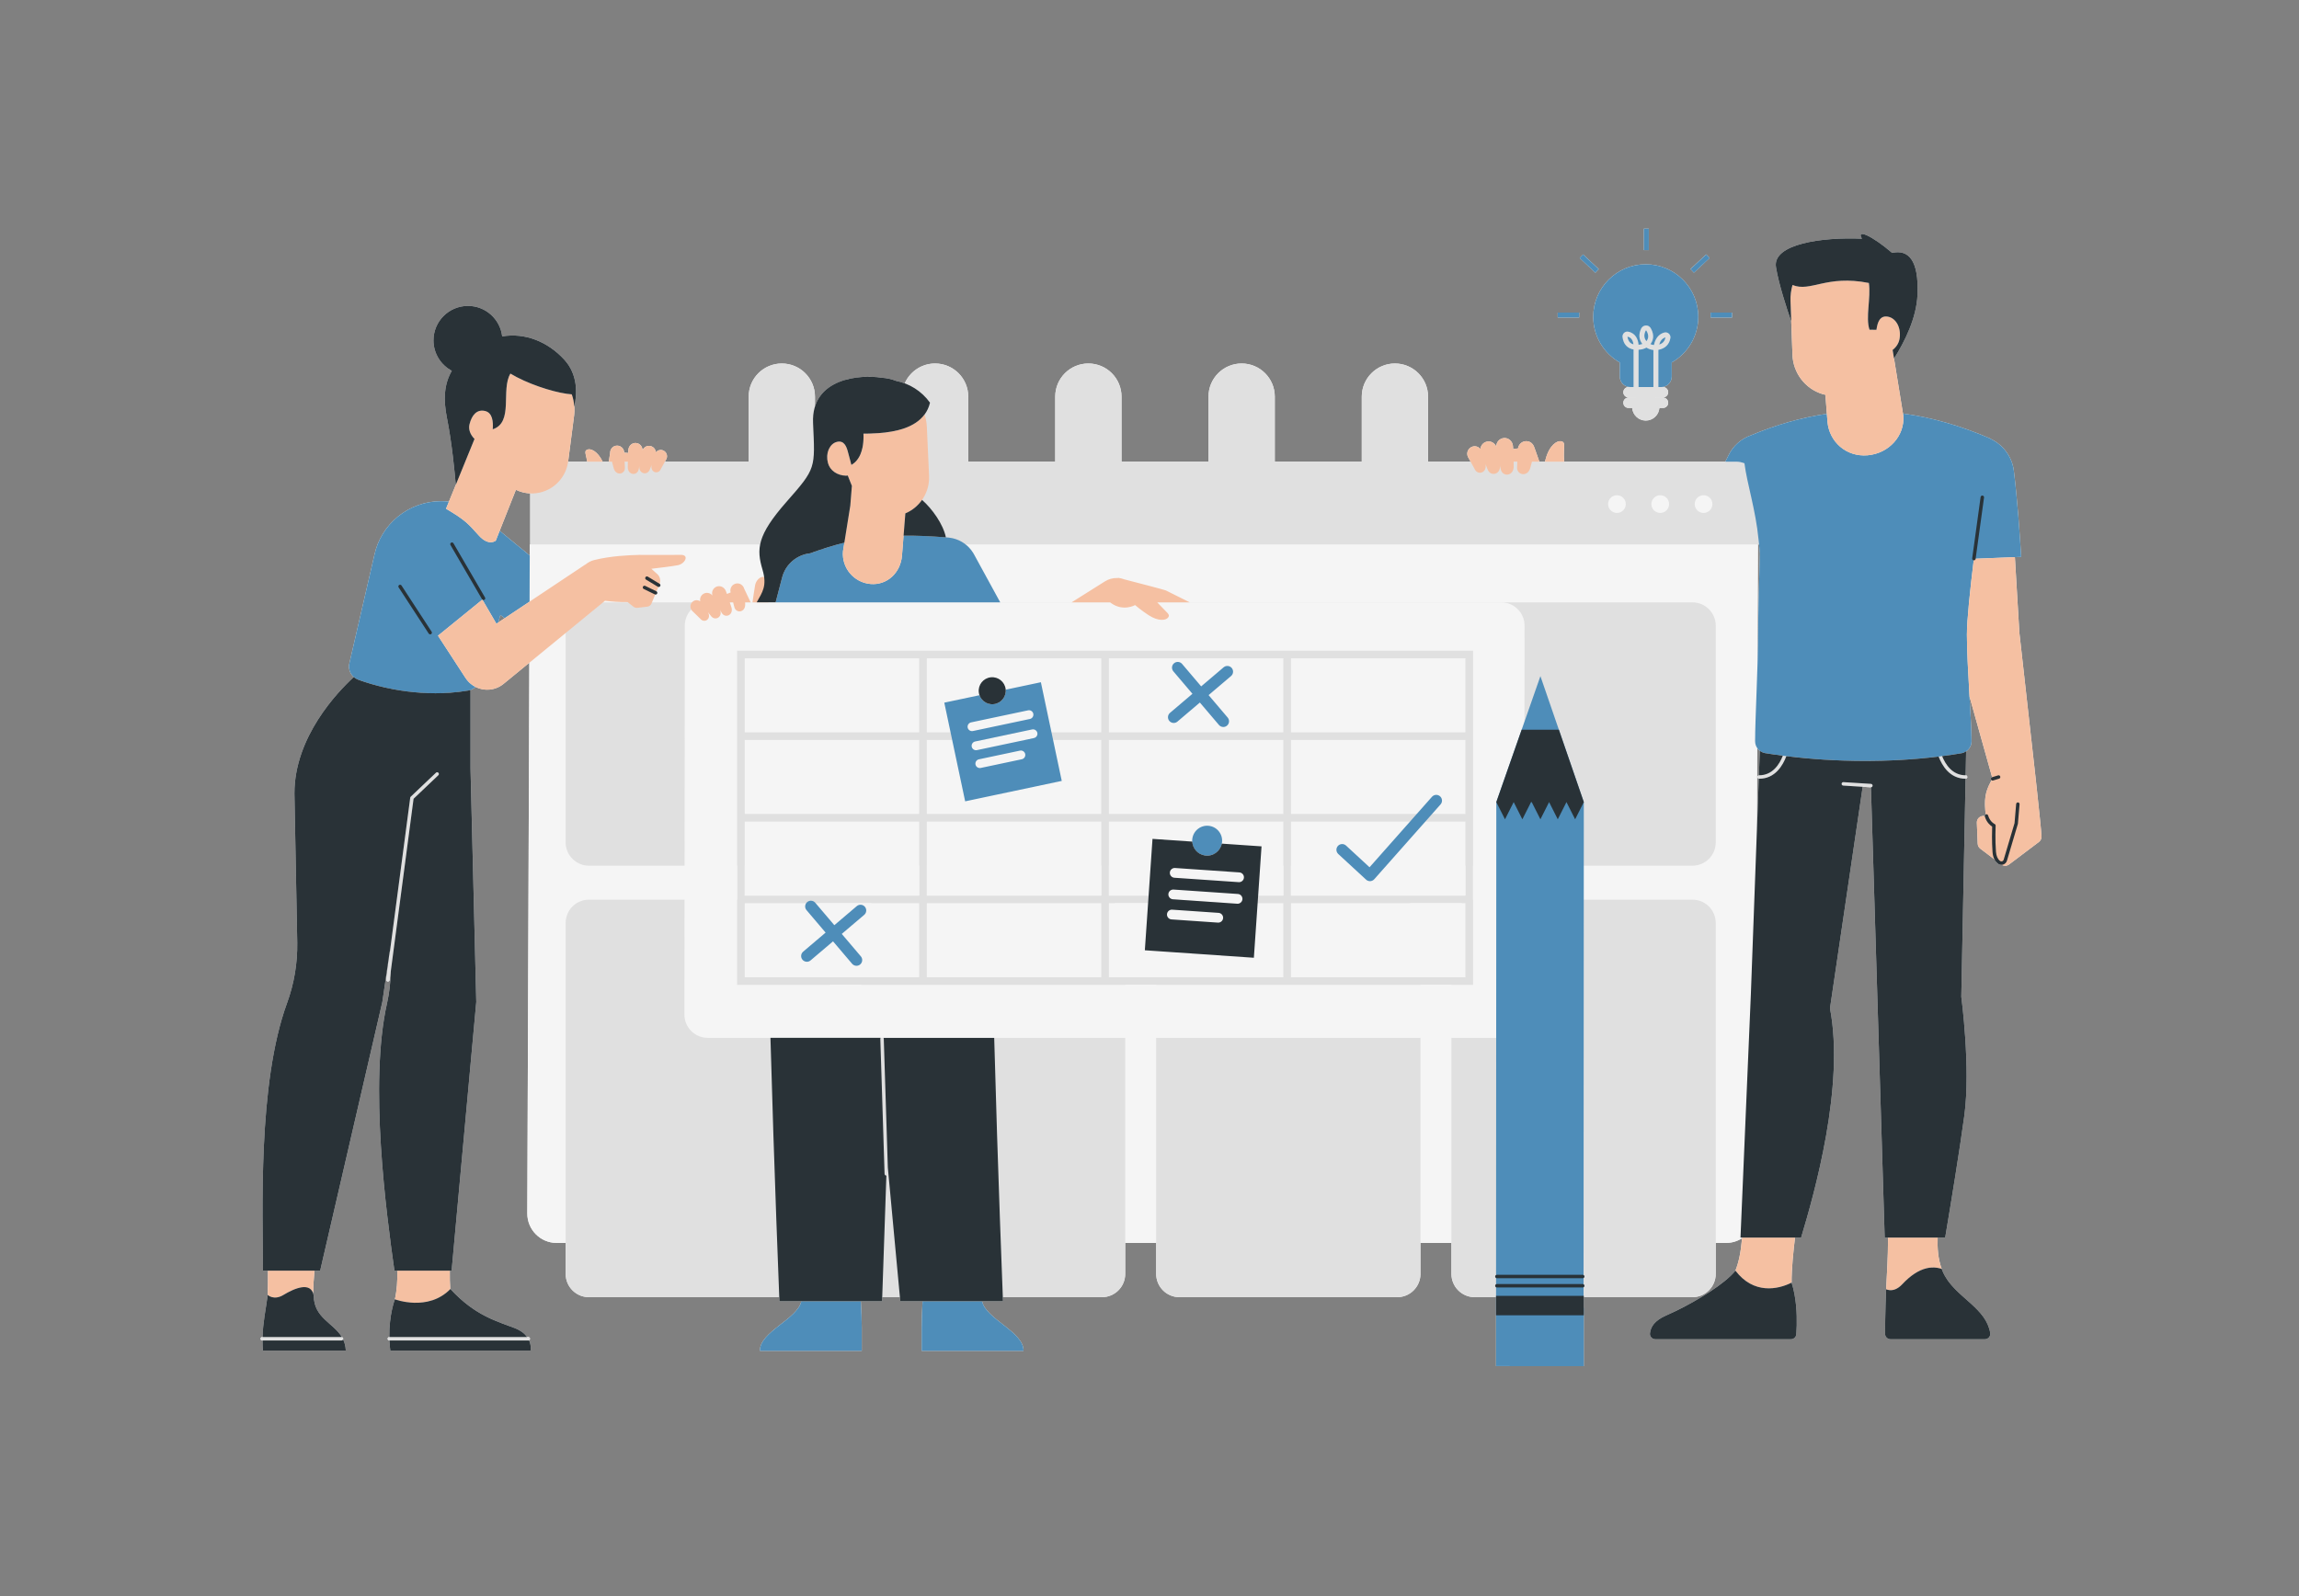 <svg xmlns="http://www.w3.org/2000/svg" xmlns:xlink="http://www.w3.org/1999/xlink" width="1080" zoomAndPan="magnify" viewBox="0 0 810 562.5" height="750" preserveAspectRatio="xMidYMid meet" version="1.0"><rect x="0" y="0" width="810" height="562.5" fill="#808080" stroke="none"/><defs><clipPath id="47bc7df03e"><path d="M 579 80.582 L 581 80.582 L 581 89 L 579 89 Z M 579 80.582 " clip-rule="nonzero"/></clipPath><clipPath id="3ac27fe784"><path d="M 91 82 L 719.309 82 L 719.309 481.473 L 91 481.473 Z M 91 82 " clip-rule="nonzero"/></clipPath><clipPath id="c781d7a51b"><path d="M 122 80.582 L 713 80.582 L 713 481.473 L 122 481.473 Z M 122 80.582 " clip-rule="nonzero"/></clipPath><clipPath id="3f061ae51f"><path d="M 94 98 L 719.309 98 L 719.309 460 L 94 460 Z M 94 98 " clip-rule="nonzero"/></clipPath></defs><path fill="#f5f5f5" d="M 136.57 471.812 C 136.57 472.145 136.844 472.418 137.18 472.418 L 137.207 472.418 C 137.258 473.562 137.352 474.75 137.512 475.98 L 186.91 475.973 C 186.91 475.973 187.293 474.289 186.41 472.344 C 186.605 472.242 186.742 472.043 186.742 471.809 C 186.742 471.477 186.469 471.203 186.137 471.203 L 185.734 471.203 C 184.906 470.055 183.559 468.91 181.355 468.043 C 175.277 465.656 167.496 463.812 158.695 454.27 C 150.832 462.371 139.133 457.902 139.133 457.902 C 139.133 457.902 137.047 463.324 137.176 471.203 C 136.84 471.207 136.57 471.477 136.57 471.812 Z M 136.57 471.812 " fill-opacity="1" fill-rule="nonzero"/><path fill="#f5f5f5" d="M 570.691 127.746 L 570.691 132.711 C 570.691 134.75 572.348 136.406 574.387 136.406 L 573.77 136.406 C 572.762 136.406 571.941 137.223 571.941 138.234 C 571.941 139.246 572.762 140.066 573.77 140.066 L 576.375 140.066 C 576.359 140.078 576.352 140.098 576.336 140.113 L 573.77 140.113 C 572.758 140.113 571.938 140.93 571.938 141.941 C 571.938 142.953 572.758 143.773 573.77 143.773 L 575.055 143.773 C 575.254 146.242 577.324 148.219 579.844 148.219 C 582.32 148.219 584.414 146.316 584.648 143.852 L 584.652 143.773 L 585.918 143.773 C 586.93 143.773 587.75 142.953 587.75 141.941 C 587.75 140.93 586.93 140.113 585.918 140.113 L 583.352 140.113 C 583.336 140.098 583.328 140.082 583.312 140.066 L 585.918 140.066 C 586.93 140.066 587.75 139.246 587.75 138.234 C 587.75 137.223 586.93 136.406 585.918 136.406 L 585.305 136.406 C 587.344 136.406 588.996 134.75 588.996 132.711 L 588.996 127.746 C 594.586 124.562 598.355 118.547 598.355 111.652 C 598.355 101.43 590.066 93.141 579.844 93.141 C 569.621 93.141 561.332 101.43 561.332 111.652 C 561.336 118.547 565.105 124.562 570.691 127.746 Z M 570.691 127.746 " fill-opacity="1" fill-rule="nonzero"/><g clip-path="url(#47bc7df03e)"><path fill="#f5f5f5" d="M 579.176 80.582 L 580.922 80.582 L 580.922 88.141 L 579.176 88.141 Z M 579.176 80.582 " fill-opacity="1" fill-rule="nonzero"/></g><path fill="#f5f5f5" d="M 595.609 94.816 L 601.129 89.648 L 602.324 90.922 L 596.805 96.094 Z M 595.609 94.816 " fill-opacity="1" fill-rule="nonzero"/><path fill="#f5f5f5" d="M 548.824 110.164 L 556.387 110.164 L 556.387 111.914 L 548.824 111.914 Z M 548.824 110.164 " fill-opacity="1" fill-rule="nonzero"/><path fill="#f5f5f5" d="M 602.699 110.164 L 610.262 110.164 L 610.262 111.914 L 602.699 111.914 Z M 602.699 110.164 " fill-opacity="1" fill-rule="nonzero"/><path fill="#f5f5f5" d="M 556.582 90.945 L 557.773 89.672 L 563.293 94.84 L 562.098 96.117 Z M 556.582 90.945 " fill-opacity="1" fill-rule="nonzero"/><g clip-path="url(#3ac27fe784)"><path fill="#f5f5f5" d="M 719.27 294.66 C 719.27 294.652 719.273 294.641 719.273 294.629 C 719.242 293.852 719.051 291.793 718.797 289.223 L 718.793 289.219 C 718.117 282.445 716.969 272.102 716.969 272.098 L 711.48 222.977 L 709.902 196.352 L 696.066 196.91 L 712.121 196.262 C 711.836 191.621 711.504 186.98 711.152 182.344 C 710.676 176.871 710.223 171.398 709.539 165.938 C 708.895 160.793 705.613 156.637 701.227 154.617 C 701.23 154.578 701.234 154.551 701.234 154.551 C 690.785 150.039 680.586 147.113 670.469 145.742 L 667.316 126.363 C 671.047 120.434 675.223 112.148 675.582 103.902 C 676.113 91.676 672.391 87.848 666.652 89.121 C 659.316 82.852 653.895 80.617 656.02 84.125 C 641.773 83.488 624.445 86.039 625.719 94.121 C 626.66 100.07 629.613 109.012 631.105 113.316 L 630.844 106.133 L 631.539 125.113 C 631.777 131.297 635.859 136.965 642.113 138.883 C 642.453 138.988 642.793 139.062 643.137 139.141 L 643.867 148.574 L 643.656 145.844 C 634.832 147.125 625.977 149.625 616.98 153.379 C 616.965 153.387 616.953 153.395 616.938 153.402 C 613.5 154.594 610.535 157.117 608.891 160.695 L 607.875 162.707 L 551.086 162.707 C 551.016 161.352 550.961 160.055 551.031 158.828 C 551.172 156.367 551.223 155.758 550.012 155.508 C 548.668 155.227 545.934 156.766 544.586 161.77 C 544.5 162.086 544.41 162.398 544.324 162.707 L 542.359 162.707 C 541.324 159.664 540.527 157.539 540.445 157.316 C 540.441 157.309 540.438 157.297 540.434 157.289 C 540.434 157.289 540.426 157.273 540.426 157.273 C 540.055 156.391 539.293 155.707 538.281 155.523 C 536.613 155.215 535.066 156.379 534.848 158.027 L 533.125 158.258 C 533.102 157.793 533.082 157.41 533.055 157.168 C 532.895 155.508 531.52 154.234 529.859 154.379 C 528.27 154.52 527.121 155.887 527.184 157.422 C 526.617 156.102 525.242 155.297 523.809 155.652 C 522.543 155.961 521.699 157.039 521.598 158.246 C 520.934 157.453 519.879 157.066 518.828 157.383 C 517.297 157.848 516.527 159.551 517.191 161.004 L 518.133 162.707 L 503.148 162.707 L 503.148 139.781 C 503.148 133.332 497.918 128.102 491.469 128.102 C 485.02 128.102 479.789 133.332 479.789 139.781 L 479.789 162.703 L 449.145 162.703 L 449.145 139.781 C 449.145 133.332 443.918 128.102 437.465 128.102 C 431.016 128.102 425.785 133.332 425.785 139.781 L 425.785 162.703 L 395.141 162.703 L 395.141 139.781 C 395.141 133.332 389.914 128.102 383.465 128.102 C 377.012 128.102 371.785 133.332 371.785 139.781 L 371.785 162.703 L 341.141 162.703 L 341.141 139.781 C 341.141 133.332 335.91 128.102 329.461 128.102 C 324.672 128.102 320.562 130.988 318.758 135.109 C 317.766 134.738 316.746 134.434 315.711 134.227 C 314.215 133.633 312.488 133.238 310.488 133.102 C 304.422 132.133 290.387 132.77 287.137 143.332 L 287.137 139.785 C 287.137 133.332 281.91 128.105 275.461 128.105 C 269.008 128.105 263.781 133.332 263.781 139.785 L 263.781 162.703 L 234.266 162.703 L 234.809 161.727 C 235.371 160.496 234.719 159.059 233.426 158.664 C 232.535 158.395 231.645 158.723 231.082 159.391 C 231 158.375 230.285 157.461 229.215 157.199 C 228.004 156.902 226.84 157.582 226.363 158.695 C 226.414 157.398 225.445 156.242 224.098 156.125 C 222.695 156.004 221.535 157.078 221.398 158.48 C 221.371 158.727 221.352 159.145 221.328 159.641 L 219.922 159.516 L 219.918 159.418 C 219.844 157.914 218.465 156.82 216.98 157.09 C 215.738 157.32 214.945 158.43 214.969 159.656 C 214.871 160.258 214.703 161.309 214.492 162.703 L 212.348 162.703 C 210.496 158.871 208.043 158.008 206.98 158.434 C 206.012 158.82 206.141 159.32 206.625 161.348 C 206.727 161.785 206.809 162.242 206.887 162.703 L 200.164 162.703 C 200.164 162.68 200.172 162.656 200.176 162.633 L 202.281 146.375 C 202.41 145.367 202.414 144.383 202.352 143.41 C 203.363 138.82 203.656 132.047 198.84 126.773 C 192.98 120.359 184.945 117.195 176.938 118.551 C 176.242 112.504 171.113 107.805 164.879 107.805 C 158.172 107.805 152.734 113.242 152.734 119.949 C 152.734 124.602 155.348 128.641 159.188 130.68 C 156.457 135.379 156.156 140.73 157.484 147.344 C 159.219 155.977 160.23 166.66 160.59 170.871 L 157.156 179.285 L 158.176 176.781 C 157.27 176.684 156.348 176.625 155.418 176.625 C 144.027 176.625 134.195 184.613 131.863 195.762 L 123.086 233.812 C 122.668 235.625 123.32 237.449 124.652 238.613 C 118.945 243.844 103.738 259.664 103.738 279.586 L 104.73 332.203 C 104.84 339.465 103.629 346.691 101.133 353.516 C 90.684 382.023 92.652 427.91 92.652 447.809 L 94.418 447.809 C 94.422 450.43 94.402 453.34 94.332 456.355 C 94.332 456.355 94.332 456.359 94.332 456.359 C 94.332 456.359 94.332 456.355 94.332 456.355 C 93.598 461.871 92.645 465.984 92.512 471.203 L 92.387 471.203 C 92.055 471.203 91.781 471.477 91.781 471.812 C 91.781 472.148 92.055 472.422 92.387 472.422 L 92.496 472.422 C 92.496 473.547 92.52 474.711 92.609 475.977 L 121.836 475.977 C 121.785 474.426 121.418 473.148 120.879 472.02 C 120.906 471.953 120.922 471.887 120.922 471.812 C 120.922 471.531 120.727 471.305 120.469 471.234 C 117.473 466.188 110.59 464.477 110.543 456.605 C 110.438 455.969 110.25 455.453 110.004 455.035 C 110.121 455.238 110.227 455.461 110.316 455.711 C 110.367 453.23 110.555 450.473 110.801 447.809 L 112.805 447.809 L 134.715 353.105 L 137.34 335.137 C 137.352 335.234 137.355 335.332 137.367 335.426 L 136.074 345.227 C 136.031 345.559 136.266 345.863 136.598 345.906 C 136.625 345.91 136.652 345.91 136.68 345.91 C 136.98 345.91 137.238 345.688 137.281 345.383 L 145.711 281.5 L 137.672 342.418 C 137.609 346.191 137.18 349.91 136.367 353.516 C 129.945 382.023 136.156 427.906 138.965 447.809 L 140 447.809 C 140.059 451.359 139.836 454.824 139.129 457.902 C 139.129 457.902 139.129 457.906 139.129 457.906 L 139.129 457.902 C 139.129 457.902 150.77 462.34 158.633 454.328 C 158.492 452.375 158.457 450.148 158.48 447.809 L 159.121 447.809 L 167.805 353.105 L 165.777 270.828 L 165.777 243.148 C 166.43 242.918 167.023 242.551 167.516 242.078 C 170.641 243.664 174.535 243.371 177.418 241.008 L 186.5 233.566 L 185.785 427.672 C 185.785 433.395 190.41 438.031 196.113 438.031 L 199.297 438.031 L 199.297 448.945 C 199.297 453.48 202.973 457.16 207.508 457.16 L 274.555 457.16 C 274.59 458.074 274.609 458.582 274.609 458.582 L 282.332 458.582 C 280.984 464.906 267.598 469.355 267.738 476.055 L 303.621 476.055 C 303.621 470.719 303.723 465.371 303.305 458.582 L 310.781 458.582 L 310.832 457.121 C 311.062 457.145 311.297 457.156 311.535 457.156 L 317.066 457.156 L 317.199 458.582 L 325.043 458.582 C 324.625 465.367 324.723 470.719 324.723 476.055 L 360.609 476.055 C 360.75 469.352 347.363 464.902 346.012 458.582 L 353.371 458.582 C 353.371 458.582 353.352 458.074 353.316 457.156 L 388.23 457.156 C 392.766 457.156 396.441 453.48 396.441 448.945 L 396.441 438.031 L 407.348 438.031 L 407.348 448.945 C 407.348 453.48 411.023 457.156 415.562 457.156 L 492.258 457.156 C 496.793 457.156 500.469 453.48 500.469 448.945 L 500.469 438.031 L 511.375 438.031 L 511.375 448.945 C 511.375 453.48 515.055 457.156 519.586 457.156 L 527.09 457.156 L 527.09 481.453 L 558.016 481.457 L 558.016 457.156 L 596.285 457.156 C 600.82 457.156 604.5 453.48 604.5 448.945 L 604.5 438.031 L 608.168 438.031 C 610.234 438.031 612.152 437.414 613.766 436.367 C 613.348 441.469 612.582 444.926 611.43 447.82 C 607.703 452.457 598 458.355 590.469 462.008 L 593.746 467.125 L 590.469 462.008 C 589.324 462.566 588.227 463.07 587.211 463.512 C 582.742 465.449 581.613 467.68 581.328 469.832 C 581.176 470.965 582.066 471.973 583.211 471.973 L 630.996 471.973 C 631.992 471.973 632.816 471.211 632.887 470.223 C 632.949 469.414 633.008 468.352 633.035 467.125 C 633.133 463.082 632.895 457.176 631.223 452.016 C 631.223 452.02 631.223 452.027 631.227 452.031 C 631.199 447.164 631.875 440.637 632.434 436.152 L 634.578 436.152 C 639.227 420.723 650.023 382.676 644.754 355.348 L 656.273 277.285 L 649.418 276.852 L 659.125 277.465 C 659.137 277.469 659.152 277.469 659.16 277.469 C 659.168 277.469 659.176 277.465 659.184 277.465 C 659.184 277.465 659.18 277.465 659.18 277.465 L 664.027 436.152 L 665.223 436.152 C 665.211 436.484 665.195 436.805 665.195 437.152 C 665.195 443.234 664.84 447.891 664.543 454.375 C 664.523 454.863 664.5 455.359 664.477 455.867 C 664.469 456.059 664.465 456.254 664.457 456.449 C 664.441 456.734 664.434 457.023 664.422 457.316 C 664.41 457.633 664.398 457.953 664.387 458.273 C 664.379 458.461 664.371 458.648 664.367 458.836 C 664.355 459.223 664.344 459.613 664.328 460.016 C 664.328 460.129 664.324 460.242 664.32 460.355 C 664.238 463.18 664.176 466.355 664.164 470.062 C 664.156 471.113 665.008 471.973 666.059 471.973 L 699.336 471.973 C 700.492 471.973 701.398 470.938 701.211 469.797 C 700.508 465.484 697.738 462.457 694.582 459.578 C 694.582 459.578 694.582 459.578 694.586 459.578 C 694.473 459.477 694.355 459.375 694.242 459.273 C 693.289 458.414 692.312 457.562 691.348 456.695 C 691.121 456.492 690.898 456.289 690.676 456.082 C 690.438 455.863 690.199 455.645 689.969 455.422 C 689.73 455.195 689.496 454.965 689.262 454.734 C 689.051 454.523 688.84 454.312 688.633 454.098 C 688.395 453.852 688.168 453.594 687.938 453.34 C 687.75 453.129 687.559 452.918 687.375 452.703 C 687.145 452.426 686.926 452.137 686.707 451.852 C 686.547 451.641 686.383 451.438 686.23 451.223 C 686 450.895 685.789 450.547 685.578 450.199 C 685.461 450.012 685.336 449.828 685.227 449.637 C 684.922 449.094 684.648 448.531 684.402 447.941 C 684.402 447.934 684.395 447.926 684.391 447.918 C 684.293 447.676 684.211 447.434 684.121 447.188 C 682.777 443.535 682.559 439.852 682.688 436.152 L 685.34 436.152 C 687.125 425.527 690.488 405.145 692.102 393.043 C 694.359 376.125 691.02 351.266 691.02 351.266 L 692.527 274.445 C 692.531 274.445 692.535 274.445 692.539 274.445 C 692.871 274.445 693.145 274.172 693.145 273.84 C 693.145 273.504 692.871 273.23 692.539 273.23 C 692.543 273.23 692.547 273.234 692.551 273.234 L 692.715 264.793 C 693.871 264.023 694.625 262.73 694.625 261.27 C 694.625 257.707 694.289 251.848 693.922 245.508 C 696.988 256.465 700.566 269.227 701.879 273.906 L 701.867 273.91 C 701.547 274.008 701.367 274.344 701.465 274.664 C 701.508 274.805 701.598 274.91 701.711 274.984 C 701.629 275.113 701.535 275.242 701.469 275.371 C 699.43 279.125 699.031 281.668 699.609 287.031 C 699.387 287.148 699.262 287.383 699.293 287.637 C 699.219 287.617 699.152 287.586 699.074 287.574 C 697.668 287.402 696.441 288.535 696.5 289.953 L 696.801 297.348 C 696.828 298.039 697.16 298.676 697.711 299.09 L 702.727 302.883 C 703.031 303.473 703.422 303.98 703.922 304.371 C 704.273 304.648 704.703 304.793 705.145 304.793 C 705.191 304.793 705.238 304.773 705.285 304.77 C 706.082 305.25 707.09 305.23 707.844 304.66 L 718.367 296.719 C 718.969 296.266 719.309 295.543 719.277 294.789 Z M 109.363 454.301 C 109.273 454.23 109.191 454.152 109.098 454.094 C 109.191 454.152 109.273 454.23 109.363 454.301 Z M 108.824 453.953 C 108.727 453.906 108.633 453.855 108.531 453.82 C 108.633 453.855 108.727 453.906 108.824 453.953 Z M 108.227 453.734 C 108.117 453.707 108.012 453.68 107.898 453.66 C 108.012 453.68 108.117 453.707 108.227 453.734 Z M 107.566 453.629 C 107.449 453.617 107.332 453.609 107.211 453.609 C 107.332 453.609 107.449 453.617 107.566 453.629 Z M 106.859 453.621 C 106.734 453.629 106.609 453.637 106.48 453.652 C 106.609 453.641 106.734 453.629 106.859 453.621 Z M 106.113 453.707 C 105.98 453.727 105.848 453.754 105.715 453.785 C 105.848 453.754 105.98 453.73 106.113 453.707 Z M 105.336 453.871 C 105.199 453.906 105.059 453.945 104.918 453.988 C 105.059 453.945 105.199 453.906 105.336 453.871 Z M 104.539 454.105 C 104.398 454.152 104.254 454.203 104.109 454.258 C 104.254 454.203 104.398 454.152 104.539 454.105 Z M 103.734 454.398 C 103.586 454.453 103.438 454.516 103.293 454.578 C 103.438 454.516 103.586 454.453 103.734 454.398 Z M 102.922 454.734 C 102.773 454.805 102.621 454.875 102.473 454.945 C 102.621 454.875 102.773 454.805 102.922 454.734 Z M 102.125 455.109 C 101.965 455.188 101.809 455.27 101.652 455.352 C 101.809 455.27 101.965 455.188 102.125 455.109 Z M 101.344 455.512 C 101.172 455.605 101.008 455.695 100.844 455.789 C 101.008 455.695 101.172 455.605 101.344 455.512 Z M 100.586 455.93 C 100.34 456.07 100.102 456.215 99.871 456.355 C 100.102 456.215 100.34 456.07 100.586 455.93 Z M 120.633 472.316 C 120.648 472.305 120.664 472.293 120.68 472.285 C 120.664 472.297 120.648 472.305 120.633 472.316 Z M 109.594 454.496 C 109.676 454.586 109.75 454.695 109.828 454.801 C 109.75 454.695 109.676 454.586 109.594 454.496 Z M 665.992 454.68 C 666.094 454.684 666.195 454.684 666.301 454.684 C 666.195 454.684 666.094 454.684 665.992 454.68 Z M 666.598 454.66 C 666.715 454.645 666.836 454.625 666.953 454.602 C 666.836 454.625 666.715 454.645 666.598 454.66 Z M 667.227 454.547 C 667.434 454.488 667.641 454.422 667.855 454.332 C 667.641 454.422 667.434 454.488 667.227 454.547 Z M 668.02 454.25 C 668.195 454.168 668.371 454.078 668.551 453.969 C 668.371 454.078 668.191 454.168 668.02 454.25 Z M 668.789 453.812 C 668.957 453.699 669.121 453.578 669.293 453.441 C 669.121 453.578 668.957 453.703 668.789 453.812 Z M 669.52 453.258 C 669.762 453.047 670.004 452.82 670.254 452.555 C 670.004 452.82 669.762 453.047 669.52 453.258 Z M 670.254 452.555 C 670.566 452.223 670.883 451.902 671.199 451.594 C 670.883 451.902 670.566 452.223 670.254 452.555 Z M 683.238 446.938 C 682.355 446.734 681.473 446.656 680.594 446.703 C 680.004 446.734 679.41 446.82 678.824 446.957 C 678.488 447.035 678.152 447.137 677.82 447.246 C 679.609 446.648 681.422 446.516 683.238 446.938 Z M 671.508 451.301 C 671.727 451.094 671.945 450.895 672.168 450.699 C 671.945 450.895 671.727 451.094 671.508 451.301 Z M 672.516 450.395 C 672.738 450.207 672.957 450.027 673.18 449.855 C 672.957 450.027 672.738 450.207 672.516 450.395 Z M 673.496 449.605 C 673.816 449.367 674.137 449.137 674.457 448.922 C 674.137 449.137 673.816 449.363 673.496 449.605 Z M 674.488 448.902 C 674.809 448.691 675.133 448.496 675.457 448.312 C 675.133 448.492 674.809 448.688 674.488 448.902 Z M 675.766 448.145 C 675.996 448.023 676.227 447.902 676.461 447.793 C 676.227 447.902 675.996 448.023 675.766 448.145 Z M 676.805 447.641 C 677.039 447.539 677.273 447.445 677.508 447.359 C 677.273 447.445 677.039 447.535 676.805 447.641 Z M 619.102 263.582 C 619.355 263.961 619.664 264.301 620.027 264.578 L 619.711 273.25 C 619.426 273.301 619.207 273.539 619.207 273.836 C 619.207 274.121 619.406 274.348 619.668 274.414 L 618.996 292.68 Z M 621.176 274.336 C 620.738 274.398 620.289 274.445 619.812 274.445 C 620.289 274.445 620.738 274.398 621.176 274.336 Z M 625.91 272.008 C 625.656 272.246 625.391 272.473 625.109 272.688 C 625.391 272.477 625.656 272.246 625.91 272.008 Z M 625.031 272.75 C 624.723 272.977 624.395 273.18 624.055 273.371 C 624.395 273.184 624.723 272.977 625.031 272.75 Z M 623.82 273.492 C 623.48 273.668 623.129 273.828 622.754 273.957 C 623.129 273.828 623.48 273.668 623.82 273.492 Z M 622.703 273.977 C 622.32 274.109 621.91 274.207 621.488 274.285 C 621.91 274.207 622.32 274.109 622.703 273.977 Z M 621.016 273.129 C 621.098 273.113 621.184 273.102 621.266 273.09 C 621.184 273.105 621.098 273.117 621.016 273.129 Z M 622.328 272.812 C 622.375 272.797 622.418 272.777 622.469 272.758 C 622.418 272.777 622.375 272.797 622.328 272.812 Z M 623.34 272.367 C 623.398 272.336 623.457 272.309 623.512 272.277 C 623.457 272.309 623.398 272.336 623.34 272.367 Z M 624.359 271.723 C 624.418 271.68 624.469 271.637 624.523 271.594 C 624.469 271.637 624.418 271.68 624.359 271.723 Z M 625.215 270.992 C 625.242 270.965 625.277 270.938 625.305 270.906 C 625.273 270.938 625.242 270.961 625.215 270.992 Z M 628.863 267.719 C 628.859 267.734 628.855 267.746 628.848 267.758 C 628.855 267.746 628.859 267.734 628.863 267.719 Z M 628.617 268.234 C 628.543 268.383 628.465 268.531 628.387 268.684 C 628.465 268.531 628.543 268.383 628.617 268.234 Z M 628.172 269.078 C 628.02 269.344 627.855 269.609 627.684 269.871 C 627.855 269.609 628.02 269.344 628.172 269.078 Z M 627.484 270.16 C 627.324 270.395 627.152 270.625 626.973 270.852 C 627.152 270.625 627.324 270.395 627.484 270.16 Z M 626.832 271.027 C 626.605 271.305 626.359 271.566 626.102 271.824 C 626.359 271.566 626.605 271.305 626.832 271.027 Z M 625.957 270.176 C 626.012 270.113 626.062 270.047 626.113 269.984 C 626.062 270.051 626.012 270.113 625.957 270.176 Z M 626.668 269.219 C 626.699 269.18 626.723 269.137 626.746 269.094 C 626.723 269.137 626.695 269.18 626.668 269.219 Z M 627.16 268.41 C 627.211 268.324 627.258 268.234 627.305 268.148 C 627.258 268.238 627.211 268.324 627.16 268.41 Z M 627.672 267.43 C 627.723 267.324 627.766 267.219 627.812 267.113 C 627.766 267.219 627.723 267.324 627.672 267.43 Z M 628.008 266.664 C 628.055 266.551 628.105 266.434 628.148 266.32 C 628.105 266.434 628.055 266.547 628.008 266.664 Z M 629.379 266.48 Z M 663.574 268.066 C 663.281 268.078 662.988 268.086 662.695 268.094 C 662.988 268.086 663.281 268.078 663.574 268.066 Z M 687.191 272.645 C 686.934 272.445 686.688 272.234 686.453 272.016 C 686.688 272.234 686.934 272.445 687.191 272.645 Z M 687.051 270.91 C 687.059 270.918 687.066 270.93 687.074 270.938 C 687.066 270.93 687.059 270.918 687.051 270.91 Z M 690.039 272.816 C 689.98 272.797 689.926 272.773 689.871 272.75 C 689.926 272.773 689.98 272.797 690.039 272.816 Z M 689 272.363 C 688.949 272.336 688.902 272.312 688.852 272.285 C 688.902 272.312 688.949 272.336 689 272.363 Z M 688.008 271.734 C 687.949 271.688 687.891 271.645 687.832 271.598 C 687.887 271.645 687.949 271.688 688.008 271.734 Z M 686.398 270.184 C 686.352 270.129 686.305 270.07 686.258 270.016 C 686.305 270.07 686.352 270.129 686.398 270.184 Z M 685.699 269.246 C 685.664 269.191 685.629 269.137 685.598 269.082 C 685.629 269.137 685.664 269.191 685.699 269.246 Z M 685.164 268.371 C 685.137 268.32 685.109 268.273 685.082 268.223 C 685.109 268.273 685.137 268.32 685.164 268.371 Z M 684.68 267.434 C 684.648 267.363 684.617 267.293 684.582 267.223 C 684.617 267.293 684.648 267.363 684.68 267.434 Z M 677 267.27 C 676.648 267.301 676.297 267.332 675.945 267.359 C 676.297 267.328 676.648 267.297 677 267.27 Z M 649.832 268.047 C 649.652 268.043 649.477 268.039 649.297 268.031 C 649.477 268.039 649.656 268.043 649.832 268.047 Z M 636.113 267.207 C 636.062 267.199 636.008 267.195 635.957 267.191 C 636.008 267.195 636.062 267.199 636.113 267.207 Z M 620.84 265.066 C 620.898 265.094 620.953 265.121 621.012 265.145 C 620.953 265.121 620.898 265.094 620.84 265.066 Z M 614.621 163.281 C 614.621 163.281 614.621 163.281 614.617 163.277 C 614.617 163.281 614.621 163.281 614.621 163.281 Z M 612.422 162.746 C 612.16 162.719 611.895 162.703 611.625 162.703 C 611.895 162.703 612.16 162.719 612.422 162.746 Z M 613.91 163.035 Z M 613.184 162.859 C 613.129 162.848 613.07 162.84 613.016 162.832 C 613.07 162.84 613.129 162.848 613.184 162.859 Z M 291.504 162.047 C 291.504 162.047 291.504 162.043 291.504 162.043 C 291.531 162.262 291.582 162.484 291.625 162.703 C 291.582 162.484 291.527 162.266 291.504 162.047 Z M 291.473 161.703 C 291.461 161.562 291.465 161.434 291.461 161.297 C 291.461 161.434 291.461 161.566 291.473 161.703 Z M 318.109 191.879 Z M 315.902 151.723 C 315.77 151.754 315.637 151.785 315.5 151.816 C 315.637 151.789 315.77 151.758 315.902 151.723 Z M 317.293 151.363 C 317.16 151.402 317.023 151.438 316.887 151.477 C 317.023 151.438 317.16 151.402 317.293 151.363 Z M 310.965 152.523 C 311.098 152.512 311.234 152.496 311.367 152.48 C 311.234 152.496 311.098 152.512 310.965 152.523 Z M 312.363 152.359 C 312.504 152.344 312.645 152.324 312.785 152.305 C 312.645 152.324 312.504 152.344 312.363 152.359 Z M 314.074 152.102 C 314.102 152.098 314.129 152.094 314.156 152.09 C 314.129 152.094 314.102 152.098 314.074 152.102 Z M 305.449 152.812 C 305.578 152.812 305.707 152.809 305.84 152.809 C 305.953 152.805 306.07 152.801 306.188 152.801 C 306.363 152.797 306.539 152.793 306.715 152.785 C 307.652 152.758 308.637 152.715 309.648 152.641 C 307.684 152.789 305.82 152.82 304.215 152.824 C 304.242 153.406 304.25 154.105 304.219 154.859 C 304.227 154.723 304.23 154.594 304.23 154.465 C 304.234 154.352 304.238 154.238 304.238 154.129 C 304.238 153.977 304.238 153.832 304.238 153.691 C 304.234 153.609 304.238 153.527 304.234 153.449 C 304.23 153.23 304.227 153.023 304.215 152.828 C 304.609 152.824 305.027 152.82 305.449 152.812 Z M 304.172 155.625 C 304.184 155.504 304.191 155.387 304.199 155.266 C 304.207 155.133 304.215 155.004 304.219 154.875 C 304.199 155.363 304.156 155.879 304.09 156.41 C 304.105 156.297 304.117 156.184 304.129 156.074 C 304.148 155.922 304.16 155.773 304.172 155.625 Z M 304.023 156.91 C 304.027 156.879 304.035 156.848 304.039 156.812 C 304.004 157.047 303.961 157.285 303.914 157.523 C 303.938 157.41 303.957 157.301 303.977 157.191 C 303.992 157.098 304.012 157.004 304.023 156.91 Z M 303.836 157.922 C 303.848 157.867 303.863 157.816 303.871 157.762 C 303.785 158.176 303.676 158.586 303.551 158.996 C 303.559 158.965 303.57 158.938 303.578 158.91 C 303.676 158.582 303.762 158.25 303.836 157.922 Z M 302.855 160.727 C 302.957 160.527 303.059 160.332 303.145 160.125 C 303.148 160.113 303.156 160.098 303.16 160.086 C 303.297 159.762 303.414 159.43 303.516 159.098 C 303.305 159.777 303.027 160.438 302.676 161.055 C 302.707 161.004 302.738 160.953 302.77 160.898 C 302.801 160.844 302.828 160.785 302.855 160.727 Z M 302.629 161.137 C 302.535 161.301 302.438 161.469 302.328 161.629 C 302.371 161.566 302.41 161.504 302.449 161.438 C 302.516 161.34 302.574 161.238 302.629 161.137 Z M 302.164 161.852 C 302.184 161.824 302.203 161.801 302.223 161.773 C 302.09 161.957 301.957 162.137 301.809 162.312 C 301.859 162.25 301.914 162.188 301.965 162.125 C 302.035 162.035 302.098 161.941 302.164 161.852 Z M 293.379 156.508 C 293.316 156.559 293.25 156.594 293.191 156.648 C 293.25 156.594 293.316 156.559 293.379 156.508 Z M 294.816 155.742 C 294.504 155.824 294.211 155.949 293.938 156.105 C 294.211 155.949 294.504 155.824 294.816 155.742 Z M 292.574 157.344 C 292.574 157.344 292.578 157.34 292.578 157.34 C 292.578 157.34 292.574 157.344 292.574 157.344 Z M 292.07 158.199 C 292.07 158.203 292.066 158.203 292.066 158.207 C 292.066 158.203 292.07 158.203 292.07 158.199 Z M 291.824 158.801 C 291.824 158.801 291.828 158.801 291.824 158.801 C 291.789 158.906 291.754 159.016 291.723 159.125 C 291.758 159.016 291.789 158.906 291.824 158.801 Z M 201.875 140.395 C 201.746 139.914 201.613 139.438 201.445 138.973 C 201.613 139.438 201.754 139.914 201.875 140.395 Z M 202.117 141.527 C 202.09 141.375 202.066 141.219 202.035 141.062 C 202.066 141.219 202.09 141.375 202.117 141.527 Z M 165.25 240.441 C 165.277 240.469 165.309 240.492 165.336 240.52 C 165.305 240.492 165.277 240.469 165.25 240.441 Z M 150.965 244.27 C 150.957 244.27 150.953 244.27 150.949 244.27 C 150.953 244.27 150.961 244.27 150.965 244.27 Z M 148.457 244.148 C 148.379 244.145 148.301 244.137 148.223 244.133 C 148.219 244.133 148.219 244.133 148.219 244.133 C 148.297 244.137 148.379 244.145 148.457 244.148 Z M 143.406 243.664 C 143.398 243.66 143.391 243.66 143.383 243.66 C 143.391 243.66 143.398 243.66 143.406 243.664 Z M 153.418 244.312 C 153.422 244.312 153.43 244.312 153.434 244.312 C 153.43 244.312 153.422 244.312 153.418 244.312 Z M 138.699 242.926 C 138.605 242.906 138.512 242.891 138.418 242.871 C 138.512 242.887 138.605 242.906 138.699 242.926 Z M 130.703 241.016 C 130.691 241.012 130.676 241.012 130.664 241.008 C 130.68 241.012 130.691 241.012 130.703 241.016 Z M 128.586 240.359 C 128.516 240.336 128.445 240.316 128.375 240.293 C 128.445 240.316 128.516 240.336 128.586 240.359 Z M 158.375 244.141 C 158.375 244.141 158.375 244.141 158.371 244.141 C 158.434 244.137 158.496 244.133 158.559 244.129 C 158.496 244.133 158.438 244.137 158.375 244.141 Z M 155.895 244.27 C 155.898 244.27 155.902 244.27 155.906 244.27 C 155.902 244.27 155.898 244.27 155.895 244.27 Z M 165.961 241.074 C 165.969 241.082 165.98 241.086 165.988 241.094 C 165.98 241.086 165.969 241.082 165.961 241.074 Z M 174.895 219.816 L 175.543 219.383 C 175.797 218.5 176.051 217.617 176.293 216.734 L 177.82 217.867 Z M 179.34 216.855 L 186.578 212.031 L 186.641 195.77 L 176.621 187.539 C 176.48 187.426 176.301 187.285 176.156 187.176 C 176.117 187.148 176.074 187.125 176.035 187.094 L 181.766 172.621 C 183.32 173.367 185.031 173.812 186.805 173.887 L 186.805 191.879 L 267.82 191.879 L 186.652 191.879 L 186.578 212.031 Z M 340.207 191.879 L 619.766 191.879 L 619.816 192.387 L 620.055 195.105 C 619.629 208.492 619.438 218.148 619.438 223.184 C 619.438 226.402 619.344 230.398 619.211 234.625 L 619.367 191.879 Z M 659.582 277.297 C 659.59 277.289 659.594 277.277 659.598 277.273 C 659.594 277.277 659.59 277.289 659.582 277.297 Z M 659.711 277.121 C 659.742 277.051 659.762 276.977 659.77 276.898 C 659.762 276.977 659.742 277.051 659.711 277.121 Z M 684.871 270.168 C 685.027 270.391 685.191 270.613 685.359 270.828 C 685.191 270.609 685.027 270.391 684.871 270.168 Z M 683.266 267.219 C 683.293 267.285 683.324 267.355 683.355 267.426 C 683.328 267.355 683.293 267.285 683.266 267.219 Z M 683.75 268.27 C 683.828 268.422 683.906 268.574 683.988 268.73 C 683.906 268.574 683.828 268.422 683.75 268.27 Z M 684.207 269.125 C 684.359 269.391 684.52 269.656 684.695 269.918 C 684.52 269.656 684.359 269.391 684.207 269.125 Z M 685.547 271.059 C 685.773 271.332 686.012 271.59 686.266 271.84 C 686.012 271.59 685.773 271.332 685.547 271.059 Z M 687.352 272.77 C 687.652 272.988 687.969 273.191 688.305 273.375 C 687.969 273.191 687.652 272.988 687.352 272.77 Z M 688.543 273.5 C 688.863 273.66 689.191 273.809 689.539 273.934 C 689.191 273.809 688.863 273.66 688.543 273.5 Z M 689.668 273.984 C 690.043 274.109 690.445 274.207 690.859 274.281 C 690.445 274.207 690.043 274.109 689.668 273.984 Z M 691.184 274.336 C 691.613 274.398 692.055 274.441 692.523 274.445 C 692.055 274.441 691.613 274.398 691.184 274.336 Z M 691.094 273.09 C 691.172 273.105 691.254 273.117 691.336 273.129 C 691.254 273.117 691.172 273.105 691.094 273.09 Z M 691.918 265.211 C 691.938 265.203 691.957 265.191 691.977 265.184 C 691.957 265.191 691.938 265.203 691.918 265.211 Z M 692.992 223.656 C 692.992 224.363 693 225.109 693.016 225.883 C 693 225.109 692.992 224.363 692.992 223.656 Z M 693.031 226.699 C 693.043 227.223 693.055 227.742 693.07 228.289 C 693.055 227.742 693.043 227.223 693.031 226.699 Z M 693.105 229.305 C 693.121 229.812 693.141 230.324 693.16 230.844 C 693.141 230.324 693.121 229.816 693.105 229.305 Z M 693.207 231.977 C 693.227 232.484 693.25 232.996 693.273 233.516 C 693.25 232.996 693.227 232.484 693.207 231.977 Z M 693.332 234.707 C 693.355 235.23 693.383 235.754 693.41 236.281 C 693.379 235.754 693.355 235.23 693.332 234.707 Z M 693.473 237.516 C 693.5 238.043 693.527 238.574 693.559 239.105 C 693.527 238.574 693.5 238.047 693.473 237.516 Z M 693.793 243.27 C 693.82 243.758 693.848 244.246 693.875 244.73 C 693.848 244.242 693.82 243.758 693.793 243.27 Z M 693.625 240.324 C 693.656 240.891 693.688 241.453 693.723 242.016 C 693.688 241.453 693.656 240.891 693.625 240.324 Z M 693.625 240.324 " fill-opacity="1" fill-rule="nonzero"/></g><path fill="#f5f5f5" d="M 186.652 191.879 L 185.785 427.672 C 185.785 433.391 190.41 438.031 196.113 438.031 L 199.297 438.031 L 199.297 325.27 C 199.297 320.734 202.973 317.055 207.508 317.055 L 284.203 317.055 C 288.738 317.055 292.418 320.734 292.418 325.27 L 292.418 438.031 L 303.324 438.031 L 303.324 325.27 C 303.324 320.734 307 317.055 311.535 317.055 L 388.234 317.055 C 392.77 317.055 396.445 320.734 396.445 325.27 L 396.445 438.031 L 407.355 438.031 L 407.355 325.27 C 407.355 320.734 411.031 317.055 415.566 317.055 L 492.262 317.055 C 496.797 317.055 500.477 320.734 500.477 325.27 L 500.477 438.031 L 511.379 438.031 L 511.379 325.27 C 511.379 320.734 515.059 317.055 519.594 317.055 L 596.289 317.055 C 600.824 317.055 604.504 320.734 604.504 325.27 L 604.504 438.031 L 608.172 438.031 C 613.879 438.031 618.5 433.391 618.5 427.672 L 619.371 191.879 Z M 604.5 296.871 C 604.5 301.406 600.824 305.086 596.289 305.086 L 207.508 305.086 C 202.973 305.086 199.297 301.41 199.297 296.871 L 199.297 220.496 C 199.297 215.961 202.973 212.281 207.508 212.281 L 596.289 212.281 C 600.824 212.281 604.5 215.957 604.5 220.496 Z M 603.332 177.648 C 603.332 179.371 601.934 180.77 600.211 180.77 C 598.488 180.77 597.094 179.371 597.094 177.648 C 597.094 175.926 598.488 174.531 600.211 174.531 C 601.934 174.531 603.332 175.926 603.332 177.648 M 588.07 177.648 C 588.07 179.371 586.676 180.77 584.953 180.77 C 583.23 180.77 581.832 179.371 581.832 177.648 C 581.832 175.926 583.23 174.531 584.953 174.531 C 586.676 174.531 588.07 175.926 588.07 177.648 M 572.812 177.648 C 572.812 179.371 571.414 180.77 569.691 180.77 C 567.969 180.77 566.574 179.371 566.574 177.648 C 566.574 175.926 567.969 174.531 569.691 174.531 C 571.414 174.531 572.812 175.926 572.812 177.648 " fill-opacity="1" fill-rule="evenodd"/><path fill="#e0e0e0" d="M 611.625 162.703 L 503.145 162.703 L 503.145 139.781 C 503.145 133.332 497.918 128.102 491.465 128.102 C 485.016 128.102 479.785 133.332 479.785 139.781 L 479.785 162.703 L 449.141 162.703 L 449.141 139.781 C 449.141 133.332 443.914 128.102 437.465 128.102 C 431.012 128.102 425.785 133.332 425.785 139.781 L 425.785 162.703 L 395.141 162.703 L 395.141 139.781 C 395.141 133.332 389.91 128.102 383.461 128.102 C 377.012 128.102 371.781 133.332 371.781 139.781 L 371.781 162.703 L 341.137 162.703 L 341.137 139.781 C 341.137 133.332 335.91 128.102 329.457 128.102 C 323.008 128.102 317.777 133.332 317.777 139.781 L 317.777 162.703 L 287.133 162.703 L 287.133 139.781 C 287.133 133.332 281.906 128.102 275.453 128.102 C 269.004 128.102 263.777 133.332 263.777 139.781 L 263.777 162.703 L 194.996 162.703 C 190.473 162.703 186.805 166.383 186.805 170.918 L 186.805 191.879 L 619.816 191.879 L 619.816 170.918 C 619.816 166.383 616.148 162.703 611.625 162.703 Z M 569.691 180.77 C 567.969 180.77 566.574 179.371 566.574 177.648 C 566.574 175.926 567.969 174.531 569.691 174.531 C 571.414 174.531 572.812 175.926 572.812 177.648 C 572.812 179.371 571.414 180.77 569.691 180.77 Z M 584.953 180.77 C 583.23 180.77 581.832 179.371 581.832 177.648 C 581.832 175.926 583.23 174.531 584.953 174.531 C 586.676 174.531 588.07 175.926 588.07 177.648 C 588.07 179.371 586.676 180.77 584.953 180.77 Z M 600.211 180.77 C 598.488 180.77 597.094 179.371 597.094 177.648 C 597.094 175.926 598.488 174.531 600.211 174.531 C 601.934 174.531 603.328 175.926 603.328 177.648 C 603.332 179.371 601.934 180.77 600.211 180.77 Z M 693.148 273.836 C 693.148 274.172 692.875 274.445 692.539 274.445 C 683.992 274.445 682.117 263.547 682.098 263.438 C 682.047 263.105 682.27 262.793 682.602 262.738 C 682.934 262.695 683.246 262.91 683.301 263.242 C 683.316 263.34 685.027 273.227 692.539 273.227 C 692.871 273.227 693.148 273.5 693.148 273.836 Z M 629.75 262.738 C 629.43 262.695 629.105 262.91 629.051 263.242 C 629.035 263.34 627.324 273.227 619.812 273.227 C 619.477 273.227 619.207 273.5 619.207 273.836 C 619.207 274.172 619.477 274.441 619.812 274.441 C 628.359 274.441 630.234 263.547 630.25 263.438 C 630.309 263.105 630.082 262.793 629.75 262.738 Z M 659.199 276.254 L 649.492 275.641 C 649.141 275.625 648.871 275.875 648.848 276.207 C 648.824 276.543 649.082 276.832 649.414 276.852 L 659.121 277.465 C 659.137 277.469 659.148 277.469 659.16 277.469 C 659.48 277.469 659.746 277.219 659.766 276.898 C 659.789 276.562 659.535 276.273 659.199 276.254 Z M 120.312 471.203 L 92.387 471.203 C 92.055 471.203 91.781 471.477 91.781 471.812 C 91.781 472.145 92.055 472.418 92.387 472.418 L 120.312 472.418 C 120.648 472.418 120.922 472.145 120.922 471.812 C 120.922 471.477 120.648 471.203 120.312 471.203 Z M 186.133 471.203 L 137.18 471.203 C 136.844 471.203 136.57 471.477 136.57 471.812 C 136.57 472.145 136.844 472.418 137.18 472.418 L 186.133 472.418 C 186.469 472.418 186.742 472.145 186.742 471.812 C 186.742 471.477 186.469 471.203 186.133 471.203 Z M 284.203 317.059 L 207.508 317.059 C 202.973 317.059 199.297 320.734 199.297 325.27 L 199.297 448.945 C 199.297 453.48 202.973 457.16 207.508 457.16 L 284.203 457.16 C 288.738 457.16 292.418 453.48 292.418 448.945 L 292.418 325.27 C 292.418 320.734 288.738 317.059 284.203 317.059 Z M 596.289 212.281 L 207.508 212.281 C 202.973 212.281 199.297 215.957 199.297 220.496 L 199.297 296.871 C 199.297 301.406 202.973 305.086 207.508 305.086 L 596.289 305.086 C 600.824 305.086 604.5 301.41 604.5 296.871 L 604.5 220.496 C 604.5 215.961 600.824 212.281 596.289 212.281 Z M 388.234 317.059 L 311.535 317.059 C 307 317.059 303.324 320.734 303.324 325.27 L 303.324 448.945 C 303.324 453.48 307 457.16 311.535 457.16 L 388.234 457.16 C 392.77 457.16 396.445 453.48 396.445 448.945 L 396.445 325.27 C 396.445 320.734 392.77 317.059 388.234 317.059 Z M 492.258 317.059 L 415.562 317.059 C 411.027 317.059 407.352 320.734 407.352 325.27 L 407.352 448.945 C 407.352 453.48 411.027 457.16 415.562 457.16 L 492.258 457.16 C 496.793 457.16 500.473 453.48 500.473 448.945 L 500.473 325.27 C 500.473 320.734 496.797 317.059 492.258 317.059 Z M 596.289 317.059 L 519.59 317.059 C 515.055 317.059 511.379 320.734 511.379 325.27 L 511.379 448.945 C 511.379 453.48 515.055 457.16 519.59 457.16 L 596.289 457.16 C 600.824 457.16 604.5 453.48 604.5 448.945 L 604.5 325.27 C 604.5 320.734 600.824 317.059 596.289 317.059 Z M 136.676 345.91 C 136.977 345.91 137.238 345.688 137.277 345.383 L 145.711 281.5 L 154.438 273.207 C 154.684 272.977 154.691 272.59 154.461 272.348 C 154.227 272.102 153.844 272.094 153.602 272.324 L 144.719 280.766 C 144.617 280.863 144.551 280.988 144.535 281.129 L 136.074 345.227 C 136.031 345.559 136.262 345.863 136.598 345.906 C 136.625 345.91 136.648 345.91 136.676 345.91 Z M 259.695 229.316 L 259.695 347.082 L 519.004 347.082 L 519.004 229.316 Z M 516.312 258.082 L 454.852 258.082 L 454.852 232.008 L 516.312 232.008 Z M 390.695 258.082 L 390.695 232.008 L 452.156 232.008 L 452.156 258.082 Z M 452.16 260.773 L 452.16 286.852 L 390.695 286.852 L 390.695 260.773 Z M 388.004 258.082 L 326.543 258.082 L 326.543 232.008 L 388.004 232.008 Z M 388.004 260.773 L 388.004 286.852 L 326.543 286.852 L 326.543 260.773 Z M 323.848 286.852 L 262.387 286.852 L 262.387 260.773 L 323.848 260.773 Z M 323.848 289.543 L 323.848 315.621 L 262.387 315.621 L 262.387 289.543 Z M 326.543 289.543 L 388.004 289.543 L 388.004 315.621 L 326.543 315.621 Z M 388.004 318.312 L 388.004 344.391 L 326.543 344.391 L 326.543 318.312 Z M 390.695 318.312 L 452.156 318.312 L 452.156 344.391 L 390.695 344.391 Z M 390.695 315.621 L 390.695 289.543 L 452.156 289.543 L 452.156 315.621 Z M 454.852 289.543 L 516.312 289.543 L 516.312 315.621 L 454.852 315.621 Z M 454.852 286.852 L 454.852 260.773 L 516.312 260.773 L 516.312 286.852 Z M 323.848 232.008 L 323.848 258.082 L 262.387 258.082 L 262.387 232.008 Z M 262.387 318.312 L 323.848 318.312 L 323.848 344.391 L 262.387 344.391 Z M 454.852 344.391 L 454.852 318.312 L 516.312 318.312 L 516.312 344.391 Z M 454.852 344.391 " fill-opacity="1" fill-rule="nonzero"/><path fill="#e0e0e0" d="M 588.523 119.125 C 588.617 118.555 588.414 117.98 587.984 117.59 C 587.555 117.195 586.957 117.047 586.391 117.191 C 585.254 117.484 583.383 118.449 582.727 121.605 C 582.289 121.559 581.871 121.449 581.48 121.277 C 582.242 120.312 583.156 118.387 581.594 115.652 C 581.246 115.047 580.594 114.676 579.891 114.707 C 579.18 114.734 578.547 115.148 578.234 115.789 C 577.273 117.77 577.426 119.695 578.652 121.238 C 578.406 121.328 578.148 121.395 577.883 121.434 C 577.68 121.461 577.484 121.484 577.297 121.5 C 577.176 119.785 576.332 117.375 573.633 116.891 C 573.113 116.797 572.59 116.953 572.199 117.312 C 571.809 117.68 571.605 118.215 571.66 118.75 C 571.766 119.801 572.16 121.266 573.434 122.258 C 574.023 122.719 574.73 123.023 575.555 123.168 L 575.555 136.402 L 573.773 136.402 C 572.762 136.402 571.941 137.223 571.941 138.234 C 571.941 139.246 572.762 140.062 573.773 140.062 L 576.375 140.062 C 576.363 140.078 576.352 140.094 576.34 140.109 L 573.773 140.109 C 572.762 140.109 571.941 140.93 571.941 141.941 C 571.941 142.953 572.762 143.773 573.773 143.773 L 575.059 143.773 C 575.258 146.242 577.328 148.219 579.848 148.219 C 582.32 148.219 584.414 146.316 584.648 143.852 L 584.652 143.773 L 585.922 143.773 C 586.934 143.773 587.75 142.953 587.75 141.941 C 587.75 140.93 586.934 140.109 585.922 140.109 L 583.355 140.109 C 583.34 140.094 583.328 140.078 583.316 140.062 L 585.922 140.062 C 586.93 140.062 587.75 139.246 587.75 138.234 C 587.75 137.223 586.93 136.402 585.922 136.402 L 584.289 136.402 L 584.289 123.277 C 586.656 122.863 588.156 121.395 588.523 119.125 Z M 586.793 118.895 C 586.566 120.211 585.836 121.043 584.57 121.426 C 584.973 120.047 585.723 119.184 586.793 118.895 Z M 574.504 120.883 C 573.73 120.277 573.473 119.316 573.391 118.625 C 574.984 118.949 575.414 120.426 575.523 121.375 C 575.133 121.27 574.789 121.105 574.504 120.883 Z M 579.805 116.551 C 579.844 116.477 579.906 116.457 579.953 116.457 C 579.953 116.457 579.957 116.457 579.957 116.457 C 580.035 116.457 580.066 116.504 580.074 116.523 C 580.918 117.992 580.922 119.207 580.082 120.23 C 579.215 119.199 579.121 117.961 579.805 116.551 Z M 577.301 136.406 L 577.301 123.25 C 577.57 123.234 577.848 123.203 578.133 123.164 C 578.824 123.062 579.48 122.832 580.062 122.5 C 580.805 122.965 581.648 123.254 582.539 123.348 L 582.539 136.406 Z M 577.301 136.406 " fill-opacity="1" fill-rule="nonzero"/><path fill="#f5f5f5" d="M 452.16 258.082 L 390.695 258.082 L 390.695 232.008 L 452.16 232.008 Z M 452.16 260.773 L 390.695 260.773 L 390.695 286.852 L 452.16 286.852 Z M 516.312 318.312 L 454.852 318.312 L 454.852 344.391 L 516.312 344.391 Z M 516.312 260.773 L 454.852 260.773 L 454.852 286.852 L 516.312 286.852 Z M 516.312 232.008 L 454.852 232.008 L 454.852 258.082 L 516.312 258.082 Z M 516.312 289.543 L 454.852 289.543 L 454.852 315.621 L 516.312 315.621 Z M 452.16 318.312 L 436.746 318.312 C 437.297 318.055 437.707 317.539 437.754 316.895 C 437.785 316.406 437.605 315.957 437.301 315.621 L 452.16 315.621 L 452.16 289.543 L 390.695 289.543 L 390.695 315.621 L 411.719 315.621 C 411.895 316.328 412.488 316.883 413.25 316.934 L 433.289 318.312 L 390.695 318.312 L 390.695 344.391 L 452.16 344.391 Z M 323.848 318.312 L 262.387 318.312 L 262.387 344.391 L 323.848 344.391 Z M 323.848 260.773 L 262.387 260.773 L 262.387 286.852 L 323.848 286.852 Z M 323.848 289.543 L 262.387 289.543 L 262.387 315.621 L 323.848 315.621 Z M 537.148 220.496 L 537.02 357.551 C 537.02 362.086 533.34 365.766 528.805 365.766 L 249.355 365.766 C 244.82 365.766 241.145 362.09 241.145 357.551 L 241.273 220.496 C 241.273 215.961 244.949 212.281 249.488 212.281 L 528.934 212.281 C 533.469 212.281 537.148 215.961 537.148 220.496 Z M 519.004 229.316 L 259.695 229.316 L 259.695 347.082 L 519.004 347.082 Z M 388.004 318.312 L 326.543 318.312 L 326.543 344.391 L 388.004 344.391 Z M 388.004 289.543 L 326.543 289.543 L 326.543 315.621 L 388.004 315.621 Z M 388.004 260.773 L 361.164 260.773 L 364.285 260.113 C 365.125 259.938 365.664 259.105 365.488 258.27 C 365.473 258.199 365.43 258.148 365.406 258.082 L 388.004 258.082 L 388.004 232.008 L 326.539 232.008 L 326.539 258.082 L 358.852 258.082 L 346.121 260.773 L 326.539 260.773 L 326.539 286.852 L 388 286.852 L 388 260.773 Z M 323.848 232.008 L 262.387 232.008 L 262.387 258.082 L 323.848 258.082 Z M 323.848 232.008 " fill-opacity="1" fill-rule="nonzero"/><g clip-path="url(#c781d7a51b)"><path fill="#4e8db9" d="M 556.391 111.914 L 548.828 111.914 L 548.828 110.164 L 556.391 110.164 Z M 580.922 80.582 L 579.176 80.582 L 579.176 88.141 L 580.922 88.141 Z M 563.273 94.84 L 557.758 89.668 L 556.562 90.941 L 562.078 96.113 Z M 602.336 90.941 L 601.141 89.668 L 595.621 94.84 L 596.816 96.113 Z M 610.262 110.164 L 602.699 110.164 L 602.699 111.914 L 610.262 111.914 Z M 712.121 196.262 C 711.836 191.621 711.504 186.98 711.152 182.34 C 710.676 176.867 710.223 171.395 709.539 165.938 C 708.895 160.793 705.613 156.633 701.227 154.617 C 701.23 154.578 701.234 154.551 701.234 154.551 C 690.785 150.039 680.586 147.109 670.469 145.742 L 670.586 146.453 C 671.176 153.543 665.535 159.816 657.992 160.457 C 650.449 161.102 644.453 155.664 643.863 148.57 L 643.652 145.844 C 634.832 147.121 625.977 149.621 616.98 153.379 C 616.965 153.383 616.949 153.395 616.934 153.398 C 613.5 154.59 610.535 157.117 608.891 160.691 L 607.875 162.703 L 611.625 162.703 C 612.684 162.703 613.691 162.914 614.621 163.281 C 615.527 170.5 618.582 179.652 619.602 190.277 L 619.812 192.387 L 620.055 195.105 C 619.625 208.492 619.438 218.148 619.438 223.184 C 619.438 233.941 618.371 253.359 618.371 261.23 C 618.371 263.324 619.898 265.094 621.965 265.43 C 644.195 269.027 669.414 269.137 691.062 265.457 C 693.113 265.109 694.621 263.348 694.621 261.266 C 694.621 253.414 692.992 234.426 692.992 223.656 C 692.992 218.652 694.07 208.215 695.449 196.934 Z M 580.082 120.23 C 579.215 119.199 579.121 117.961 579.805 116.551 C 579.844 116.477 579.906 116.457 579.953 116.453 C 579.953 116.453 579.957 116.453 579.957 116.453 C 580.035 116.453 580.066 116.5 580.074 116.52 C 580.918 117.992 580.922 119.207 580.082 120.23 Z M 580.062 122.496 C 580.805 122.961 581.652 123.25 582.543 123.344 L 582.543 136.406 L 577.301 136.406 L 577.301 123.25 C 577.57 123.234 577.848 123.203 578.133 123.164 C 578.828 123.062 579.48 122.832 580.062 122.496 Z M 586.793 118.895 C 586.566 120.211 585.836 121.043 584.57 121.426 C 584.973 120.047 585.723 119.184 586.793 118.895 Z M 573.391 118.625 C 574.984 118.949 575.414 120.422 575.523 121.375 C 575.133 121.27 574.789 121.105 574.504 120.883 C 573.73 120.277 573.473 119.316 573.391 118.625 Z M 598.355 111.652 C 598.355 118.547 594.59 124.562 588.996 127.746 L 588.996 132.711 C 588.996 134.75 587.344 136.406 585.305 136.406 L 584.289 136.406 L 584.289 123.277 C 586.656 122.863 588.16 121.391 588.523 119.125 C 588.617 118.555 588.414 117.98 587.988 117.59 C 587.555 117.195 586.957 117.043 586.391 117.191 C 585.254 117.484 583.387 118.445 582.727 121.605 C 582.293 121.559 581.871 121.445 581.484 121.273 C 582.246 120.309 583.16 118.383 581.594 115.648 C 581.246 115.043 580.598 114.676 579.895 114.707 C 579.18 114.73 578.547 115.145 578.234 115.785 C 577.277 117.77 577.426 119.691 578.652 121.234 C 578.406 121.324 578.148 121.391 577.883 121.43 C 577.68 121.461 577.484 121.48 577.297 121.496 C 577.18 119.785 576.332 117.375 573.637 116.891 C 573.113 116.797 572.594 116.953 572.203 117.312 C 571.809 117.676 571.605 118.215 571.66 118.746 C 571.77 119.801 572.16 121.262 573.434 122.258 C 574.023 122.719 574.734 123.02 575.555 123.164 L 575.555 136.402 L 574.391 136.402 C 572.348 136.402 570.695 134.746 570.695 132.711 L 570.695 127.746 C 565.105 124.559 561.336 118.547 561.336 111.652 C 561.336 101.426 569.625 93.141 579.848 93.141 C 590.07 93.145 598.355 101.43 598.355 111.652 Z M 352.41 212.281 L 273.273 212.281 L 275.559 203.512 C 276.797 198.754 280.848 195.484 285.465 194.988 C 289.641 193.473 293.527 192.227 297.488 191.246 L 297.004 194.281 C 296.5 200.148 300.852 205.309 306.719 205.812 C 312.586 206.312 317.285 201.797 317.785 195.93 L 318.355 188.777 C 323.023 188.738 328.219 188.953 334.242 189.449 C 334.32 189.457 334.391 189.477 334.465 189.488 C 334.883 189.539 335.297 189.605 335.707 189.699 C 335.707 189.699 335.711 189.699 335.711 189.703 C 338.574 190.371 341.18 192.133 342.855 194.824 C 342.965 195 343.086 195.211 343.184 195.391 Z M 303.301 458.582 C 303.723 465.371 303.621 470.719 303.621 476.055 L 267.738 476.055 C 267.594 469.355 280.98 464.902 282.332 458.582 Z M 304.719 319.562 C 305.441 320.414 305.336 321.688 304.488 322.41 L 296.578 329.129 L 303.297 337.039 C 304.02 337.891 303.918 339.164 303.066 339.887 C 302.688 340.207 302.223 340.367 301.762 340.367 C 301.188 340.367 300.621 340.121 300.219 339.656 L 293.5 331.746 L 285.59 338.465 C 285.211 338.789 284.746 338.945 284.281 338.945 C 283.711 338.945 283.141 338.703 282.742 338.234 C 282.02 337.383 282.125 336.109 282.973 335.387 L 290.883 328.668 L 284.164 320.758 C 283.441 319.91 283.543 318.637 284.395 317.914 C 285.246 317.188 286.52 317.297 287.238 318.145 L 293.961 326.055 L 301.871 319.332 C 302.723 318.609 303.996 318.715 304.719 319.562 Z M 360.609 476.055 L 324.727 476.055 C 324.727 470.719 324.625 465.371 325.047 458.582 L 346.016 458.582 C 347.363 464.902 360.75 469.355 360.609 476.055 Z M 176.621 187.539 L 186.641 195.77 L 186.582 212.031 L 177.82 217.867 L 176.297 216.734 C 176.051 217.617 175.801 218.504 175.547 219.383 L 174.895 219.816 L 169.949 211.324 L 154.316 224.031 L 163.637 238.348 L 164.027 238.945 C 164.203 239.215 164.398 239.48 164.609 239.738 C 165.434 240.746 166.43 241.523 167.52 242.078 C 166.832 242.73 165.969 243.191 165.004 243.359 C 151.5 245.715 136.98 243.496 126.219 239.543 C 123.879 238.684 122.523 236.242 123.082 233.812 L 131.859 195.766 C 134.191 184.617 144.023 176.629 155.414 176.629 C 156.348 176.629 157.266 176.684 158.172 176.785 L 157.152 179.289 C 164 183.324 164.98 184.574 168.645 188.664 C 172.23 192.668 174.68 190.527 174.68 190.527 L 176.035 187.098 C 176.078 187.125 176.121 187.152 176.16 187.18 C 176.305 187.285 176.48 187.426 176.621 187.539 Z M 558.02 282.695 L 557.926 460.906 L 558.016 460.906 L 558.016 481.457 L 527.094 481.453 L 527.094 460.906 L 527.098 460.906 L 527.191 282.676 L 542.73 238.289 Z M 354.324 243.059 C 354.527 245.617 352.668 247.891 350.098 248.164 C 347.855 248.406 345.82 247.047 345.105 245.008 L 332.699 247.629 L 340.055 282.406 L 374.086 275.207 L 366.73 240.434 Z M 340.941 256.43 C 340.766 255.59 341.305 254.762 342.141 254.582 L 362.219 250.336 C 363.055 250.16 363.887 250.699 364.062 251.535 C 364.238 252.375 363.699 253.203 362.863 253.383 L 342.785 257.629 C 341.949 257.805 341.121 257.266 340.941 256.43 Z M 360.008 267.578 L 345.539 270.641 C 344.703 270.816 343.871 270.277 343.695 269.441 C 343.516 268.602 344.059 267.773 344.895 267.598 L 359.367 264.535 C 360.203 264.359 361.031 264.898 361.211 265.734 C 361.387 266.574 360.848 267.402 360.008 267.578 Z M 364.285 260.113 L 344.211 264.359 C 343.371 264.539 342.543 263.996 342.367 263.16 C 342.188 262.324 342.73 261.492 343.566 261.316 L 363.645 257.07 C 364.48 256.891 365.309 257.434 365.488 258.27 C 365.664 259.105 365.125 259.938 364.285 260.113 Z M 507.371 280.637 C 508.207 281.375 508.285 282.652 507.547 283.488 L 484.188 309.859 C 483.824 310.266 483.316 310.508 482.773 310.539 C 482.742 310.539 482.707 310.539 482.676 310.539 C 482.168 310.539 481.68 310.348 481.305 310.004 L 471.508 300.965 C 470.688 300.207 470.637 298.93 471.395 298.109 C 472.152 297.293 473.43 297.242 474.246 297.996 L 482.527 305.641 L 504.52 280.809 C 505.262 279.977 506.535 279.895 507.371 280.637 Z M 433.965 235.402 C 434.688 236.254 434.582 237.527 433.734 238.25 L 425.824 244.969 L 432.543 252.879 C 433.266 253.73 433.164 255.004 432.312 255.727 C 431.934 256.047 431.469 256.207 431.008 256.207 C 430.434 256.207 429.867 255.961 429.465 255.492 L 422.746 247.586 L 414.836 254.305 C 414.457 254.629 413.992 254.785 413.527 254.785 C 412.957 254.785 412.387 254.543 411.988 254.074 C 411.266 253.223 411.371 251.953 412.219 251.23 L 420.129 244.508 L 413.41 236.598 C 412.688 235.746 412.789 234.477 413.641 233.754 C 414.492 233.031 415.766 233.137 416.484 233.984 L 423.207 241.895 L 431.117 235.172 C 431.969 234.449 433.242 234.559 433.965 235.402 Z M 430.512 297.168 C 430.02 300.039 427.293 301.965 424.422 301.473 C 421.551 300.984 419.625 298.258 420.117 295.387 C 420.609 292.516 423.336 290.586 426.207 291.078 C 429.078 291.57 431.004 294.297 430.512 297.168 Z M 430.512 297.168 " fill-opacity="1" fill-rule="nonzero"/></g><g clip-path="url(#3f061ae51f)"><path fill="#f5c0a2" d="M 719.277 294.789 C 719.309 295.539 718.969 296.262 718.367 296.715 L 707.844 304.656 C 707.027 305.277 705.895 305.277 705.074 304.656 L 703.555 303.508 L 697.707 299.09 C 697.156 298.676 696.824 298.035 696.797 297.348 L 696.496 289.949 C 696.441 288.531 697.664 287.402 699.074 287.574 C 699.289 287.602 699.492 287.66 699.688 287.742 C 698.996 281.879 699.34 279.289 701.465 275.367 C 701.625 275.07 701.82 274.766 702.035 274.461 C 700.871 270.309 697.109 256.914 693.918 245.508 C 693.477 237.871 692.992 229.539 692.992 223.656 C 692.992 218.652 694.07 208.215 695.449 196.934 L 709.898 196.352 L 711.477 222.977 L 716.965 272.098 C 716.965 272.102 718.117 282.445 718.793 289.219 C 719.051 291.789 719.238 293.848 719.27 294.629 C 719.27 294.641 719.266 294.648 719.266 294.66 Z M 682.688 436.152 L 665.219 436.152 C 665.211 436.484 665.195 436.805 665.195 437.152 C 665.195 443.234 664.84 447.891 664.543 454.375 C 666.066 454.98 668.059 454.898 670.254 452.555 C 674.656 447.852 679.402 445.617 684.117 447.188 C 682.777 443.535 682.559 439.852 682.688 436.152 Z M 611.449 447.801 C 617.816 456.203 626.395 454.48 631.219 452.02 C 631.223 452.023 631.223 452.027 631.223 452.031 C 631.195 447.164 631.875 440.637 632.434 436.152 L 613.785 436.152 C 613.371 441.379 612.598 444.887 611.43 447.824 C 611.438 447.812 611.445 447.809 611.449 447.801 Z M 94.332 456.355 C 94.332 456.355 96.434 458.441 99.871 456.355 C 103.461 454.176 108.93 451.766 110.316 455.711 C 110.367 453.23 110.555 450.469 110.801 447.809 L 94.414 447.809 C 94.418 450.426 94.398 453.336 94.332 456.355 C 94.332 456.355 94.332 456.355 94.332 456.359 C 94.328 456.355 94.332 456.355 94.332 456.355 Z M 139.129 457.902 C 139.129 457.902 150.77 462.34 158.633 454.328 C 158.492 452.375 158.457 450.148 158.48 447.809 L 140 447.809 C 140.055 451.359 139.836 454.824 139.129 457.902 C 139.129 457.902 139.129 457.906 139.129 457.906 Z M 239.926 195.543 C 236.688 195.543 236.777 195.602 226.641 195.559 C 226.641 195.559 226.469 195.555 226.164 195.559 C 225.785 195.555 225.422 195.555 225.016 195.551 L 225.023 195.57 C 221.973 195.621 215.152 195.91 209.34 197.375 C 208.207 197.66 207.172 198.199 206.312 198.93 C 206.223 198.98 206.129 199.016 206.043 199.07 L 174.895 219.816 L 169.949 211.324 L 154.316 224.035 L 163.637 238.348 L 164.027 238.945 C 164.203 239.219 164.398 239.484 164.609 239.738 C 167.797 243.629 173.531 244.199 177.418 241.012 L 213.168 211.715 C 215.406 212 218.281 212.238 221.129 212.191 L 223.156 213.797 C 223.566 214.121 224.09 214.266 224.605 214.207 L 228.086 213.793 C 228.734 213.719 229.289 213.297 229.535 212.695 L 232.379 205.836 C 232.883 204.617 232.566 203.215 231.59 202.332 L 229.5 200.449 C 231.805 200.184 236.637 199.605 238.828 199.191 C 241.348 198.707 242.949 195.543 239.926 195.543 Z M 670.586 146.453 L 666.82 123.316 C 668.105 122.332 668.992 120.984 669.266 119.387 C 669.91 115.578 668.059 112.09 665.125 111.59 C 662.191 111.094 661.516 113.859 661.191 115.77 L 661.109 116.242 C 659.789 116.184 658.676 116.207 658.676 116.207 C 657.207 111.855 659.223 104.941 658.453 99.723 C 643.453 96.75 637.973 103.047 631.543 100.438 C 631.023 102.238 630.77 104.152 630.84 106.129 L 631.539 125.109 C 631.777 131.297 635.859 136.961 642.113 138.879 C 642.449 138.984 642.793 139.059 643.133 139.137 L 643.863 148.57 C 644.453 155.664 650.449 161.102 657.992 160.457 C 665.539 159.816 671.176 153.543 670.586 146.453 Z M 270.219 206.777 C 270.094 204.699 269.812 203.492 269.113 203.348 C 267.719 203.062 266.363 204.664 266.059 206.164 C 265.852 207.191 265.398 210.492 265.121 212.281 L 270.719 212.281 C 270.535 210.266 270.316 208.375 270.219 206.777 Z M 262.211 207.5 C 261.879 206.316 260.797 205.48 259.539 205.621 C 258.043 205.785 257.035 207.234 257.402 208.695 L 257.426 208.789 L 256.117 209.316 C 255.949 208.848 255.809 208.453 255.715 208.227 C 255.176 206.926 253.754 206.234 252.445 206.754 C 251.191 207.258 250.598 208.641 251.023 209.871 C 250.242 208.941 248.934 208.629 247.859 209.262 C 246.91 209.824 246.492 210.902 246.707 211.902 C 245.977 211.422 245.027 211.367 244.254 211.883 C 243.129 212.633 242.922 214.199 243.812 215.215 L 246.684 218.004 C 248.125 219.852 250.805 218.148 249.422 215.73 L 250.422 216.992 C 251.848 219.043 254.75 217.508 253.695 214.922 L 254.152 215.777 C 255.324 218.164 258.746 216.84 257.617 213.766 C 257.617 213.766 257.41 213.133 257.125 212.285 L 258.301 212.285 L 258.668 213.742 C 259.16 216.355 262.812 215.984 262.539 212.723 C 262.539 212.723 262.535 212.555 262.523 212.285 L 264.484 212.285 C 263.414 209.973 262.602 208.297 262.211 207.5 Z M 407.715 212.281 L 419.168 212.281 L 410.754 208.078 C 410.203 207.832 400.637 205.344 396.223 204.203 C 396.051 204.137 395.875 204.09 395.699 204.035 C 395.227 203.871 394.77 203.758 394.34 203.715 C 394.148 203.668 394.016 203.633 394.016 203.633 L 393.988 203.695 C 393.84 203.691 393.699 203.699 393.559 203.707 C 392.086 203.684 390.586 204.055 389.254 204.918 L 377.559 212.281 L 391.164 212.281 C 391.258 212.359 391.336 212.449 391.438 212.523 C 395.758 215.637 399.914 213.242 399.914 213.242 C 399.914 213.242 402.164 215.152 404.598 216.746 C 408.258 219.145 410.852 218.578 411.543 217.645 C 412.164 216.805 411.793 216.453 410.32 214.977 C 409.445 214.102 408.609 213.203 407.715 212.281 Z M 327.34 167.723 L 326.551 150.422 C 326.484 148.902 326.195 147.445 325.746 146.066 C 321.148 152.324 310.621 152.809 304.219 152.828 C 304.355 155.77 304.059 161.547 299.969 163.832 L 298.734 159.207 C 298.281 157.5 297.438 155.043 294.816 155.742 C 292.191 156.441 290.801 159.766 291.711 163.168 C 292.414 165.816 294.934 167.562 298.082 167.656 C 298.293 167.664 298.492 167.633 298.684 167.586 L 300.141 171.23 L 299.582 178.18 L 297.004 194.285 C 296.5 200.152 300.852 205.312 306.719 205.812 C 312.586 206.312 317.285 201.797 317.785 195.93 L 318.984 180.926 C 324.383 178.656 327.582 173.281 327.34 167.723 Z M 206.977 158.434 C 206.008 158.82 206.137 159.32 206.617 161.348 C 206.723 161.785 206.805 162.242 206.883 162.703 L 212.344 162.703 C 210.492 158.871 208.043 158.008 206.977 158.434 Z M 233.422 158.664 C 232.531 158.395 231.641 158.723 231.078 159.391 C 230.996 158.371 230.281 157.461 229.211 157.199 C 228 156.902 226.836 157.578 226.359 158.695 C 226.41 157.398 225.441 156.242 224.094 156.125 C 222.691 156.004 221.531 157.078 221.395 158.48 C 221.367 158.723 221.344 159.141 221.324 159.641 L 219.918 159.512 L 219.914 159.418 C 219.84 157.914 218.461 156.816 216.977 157.09 C 215.734 157.316 214.941 158.43 214.965 159.656 C 214.867 160.258 214.699 161.305 214.488 162.703 L 215.617 162.703 C 215.898 163.785 216.16 164.754 216.16 164.754 C 216.84 167.957 220.445 167.254 220.16 164.609 L 220.07 162.703 L 221.215 162.703 C 221.191 163.629 221.176 164.328 221.176 164.328 C 220.98 167.598 224.641 167.875 225.07 165.25 L 225.262 164.305 C 225 167.082 228.219 167.711 228.992 165.336 L 229.59 163.836 C 228.961 166.551 232.02 167.406 232.863 165.223 L 234.805 161.723 C 235.367 160.496 234.715 159.055 233.422 158.664 Z M 551.027 158.828 C 551.168 156.363 551.223 155.758 550.012 155.504 C 548.664 155.223 545.93 156.766 544.582 161.766 C 544.496 162.086 544.41 162.398 544.32 162.707 L 551.082 162.707 C 551.012 161.348 550.957 160.055 551.027 158.828 Z M 540.441 157.312 C 540.438 157.305 540.434 157.297 540.43 157.285 C 540.43 157.285 540.426 157.27 540.426 157.27 L 540.422 157.27 C 540.055 156.387 539.293 155.707 538.277 155.52 C 536.609 155.215 535.062 156.379 534.844 158.023 L 533.125 158.254 C 533.102 157.789 533.078 157.406 533.055 157.164 C 532.891 155.504 531.52 154.234 529.859 154.379 C 528.266 154.516 527.117 155.883 527.18 157.418 C 526.613 156.098 525.242 155.297 523.805 155.648 C 522.539 155.957 521.695 157.039 521.598 158.242 C 520.934 157.449 519.879 157.062 518.824 157.383 C 517.297 157.848 516.523 159.551 517.188 161.004 L 519.484 165.145 C 520.484 167.727 524.098 166.719 523.359 163.504 L 524.066 165.277 C 524.977 168.086 528.785 167.344 528.48 164.059 L 528.707 165.176 C 529.211 168.281 533.543 167.953 533.312 164.086 C 533.312 164.086 533.301 163.52 533.277 162.703 L 534.594 162.703 L 534.516 164.418 C 534.18 167.547 538.438 168.375 539.246 164.59 C 539.246 164.59 539.473 163.75 539.75 162.703 L 542.359 162.703 C 541.32 159.66 540.523 157.535 540.441 157.312 Z M 201.445 138.973 C 200.859 138.926 200.277 138.867 199.691 138.785 C 194.227 138.008 185.586 135.141 179.832 131.664 C 176.383 137.375 181.082 148.859 173.602 151.293 C 173.828 148.633 173.516 145.48 170.941 144.852 C 168.027 144.137 166.23 146.277 165.422 149.512 C 164.977 151.301 165.668 153.164 167.188 154.688 L 157.152 179.285 C 163.996 183.324 164.977 184.57 168.645 188.66 C 172.23 192.664 174.676 190.523 174.676 190.523 L 181.766 172.621 C 184.238 173.809 187.102 174.234 189.992 173.633 C 195.516 172.477 199.477 167.93 200.172 162.633 L 202.277 146.375 C 202.609 143.785 202.285 141.266 201.445 138.973 Z M 201.445 138.973 " fill-opacity="1" fill-rule="evenodd"/></g><path fill="#293237" d="M 619.707 273.25 L 620.027 264.578 C 620.578 265.008 621.234 265.312 621.965 265.43 C 624 265.758 626.066 266.051 628.148 266.32 C 627.004 269.254 624.578 273.227 619.812 273.227 C 619.777 273.227 619.742 273.242 619.707 273.25 Z M 692.539 273.227 C 692.543 273.227 692.547 273.23 692.551 273.23 L 692.715 264.789 C 692.227 265.113 691.676 265.355 691.062 265.457 C 688.832 265.84 686.555 266.168 684.254 266.465 C 685.426 269.383 687.852 273.227 692.539 273.227 Z M 692.527 274.445 C 686.996 274.438 684.273 269.879 683.027 266.629 C 665.789 268.754 646.918 268.656 629.379 266.48 C 628.16 269.738 625.438 274.445 619.812 274.445 C 619.762 274.445 619.715 274.426 619.668 274.414 L 616.875 350.441 L 613.223 436.152 L 634.578 436.152 C 639.227 420.723 650.023 382.68 644.754 355.348 L 656.273 277.289 L 649.418 276.855 C 649.082 276.832 648.828 276.547 648.848 276.211 C 648.871 275.875 649.141 275.625 649.492 275.641 L 659.199 276.254 C 659.535 276.277 659.789 276.562 659.77 276.898 C 659.75 277.215 659.492 277.457 659.18 277.465 L 664.027 436.152 L 685.34 436.152 C 687.125 425.527 690.488 405.145 692.105 393.043 C 694.359 376.125 691.02 351.266 691.02 351.266 Z M 666.652 89.121 C 659.316 82.852 653.895 80.617 656.02 84.125 C 641.773 83.488 624.445 86.039 625.719 94.121 C 626.66 100.07 629.613 109.012 631.105 113.316 L 630.844 106.133 C 630.77 104.156 631.027 102.242 631.547 100.438 C 637.973 103.051 643.457 96.754 658.453 99.723 C 659.227 104.945 657.207 111.859 658.68 116.211 C 658.68 116.211 659.793 116.188 661.113 116.242 L 661.195 115.77 C 661.516 113.863 662.191 111.094 665.125 111.594 C 668.059 112.094 669.914 115.582 669.266 119.391 C 668.996 120.984 668.109 122.336 666.824 123.32 L 667.32 126.367 C 671.047 120.438 675.227 112.148 675.586 103.902 C 676.113 91.676 672.391 87.848 666.652 89.121 Z M 611.449 447.801 C 607.734 452.441 598.008 458.348 590.469 462.012 L 593.746 467.125 L 590.469 462.012 C 589.324 462.566 588.227 463.074 587.211 463.512 C 582.742 465.449 581.613 467.684 581.328 469.832 C 581.176 470.969 582.066 471.973 583.211 471.973 L 630.996 471.973 C 631.992 471.973 632.816 471.215 632.887 470.223 C 632.949 469.414 633.008 468.352 633.035 467.125 C 633.133 463.082 632.895 457.176 631.223 452.02 C 626.395 454.48 617.816 456.203 611.449 447.801 Z M 701.211 469.793 C 701.398 470.938 700.492 471.973 699.332 471.973 L 666.055 471.973 C 665.008 471.973 664.156 471.113 664.16 470.062 C 664.176 466.355 664.238 463.18 664.32 460.355 C 664.32 460.242 664.324 460.125 664.328 460.012 C 664.34 459.613 664.352 459.219 664.367 458.836 C 664.375 458.648 664.379 458.461 664.387 458.273 C 664.398 457.953 664.406 457.629 664.422 457.316 C 664.43 457.02 664.441 456.734 664.453 456.445 C 664.461 456.254 664.469 456.059 664.477 455.867 C 664.5 455.359 664.52 454.859 664.543 454.375 C 664.902 454.52 665.293 454.617 665.703 454.664 C 667.023 454.809 668.578 454.34 670.254 452.555 C 673.004 449.613 675.891 447.641 678.82 446.953 C 679.41 446.816 680 446.73 680.594 446.703 C 681.766 446.641 682.941 446.793 684.121 447.188 C 684.207 447.43 684.289 447.672 684.391 447.918 C 684.395 447.926 684.398 447.93 684.402 447.941 C 684.645 448.527 684.922 449.09 685.227 449.633 C 685.332 449.828 685.461 450.008 685.574 450.199 C 685.789 450.543 685.996 450.891 686.23 451.223 C 686.383 451.438 686.547 451.641 686.703 451.848 C 686.926 452.137 687.141 452.426 687.375 452.699 C 687.559 452.918 687.746 453.125 687.938 453.336 C 688.164 453.594 688.395 453.848 688.633 454.094 C 688.84 454.309 689.051 454.52 689.262 454.73 C 689.496 454.961 689.73 455.191 689.965 455.418 C 690.203 455.641 690.438 455.863 690.672 456.078 C 690.898 456.285 691.121 456.488 691.348 456.691 C 692.312 457.559 693.289 458.41 694.242 459.27 C 694.355 459.371 694.473 459.473 694.586 459.578 C 694.582 459.578 694.582 459.578 694.578 459.574 C 697.738 462.457 700.508 465.484 701.211 469.793 Z M 701.465 274.66 C 701.367 274.344 701.547 274.004 701.867 273.906 L 703.988 273.258 C 704.301 273.156 704.648 273.34 704.742 273.66 C 704.844 273.98 704.66 274.316 704.344 274.418 L 702.223 275.062 C 702.164 275.082 702.102 275.094 702.047 275.094 C 701.785 275.09 701.543 274.922 701.465 274.66 Z M 711.551 283.441 L 710.961 290.32 L 707.105 303.32 C 706.914 303.973 706.41 304.484 705.762 304.691 C 705.559 304.758 705.352 304.789 705.145 304.789 C 704.703 304.789 704.273 304.645 703.922 304.367 C 702.805 303.492 702.164 302.117 702.023 300.281 C 701.742 296.695 701.848 292.555 701.891 291.305 C 701.242 290.898 699.922 289.848 699.301 287.727 C 699.207 287.406 699.391 287.07 699.715 286.977 C 700.039 286.875 700.371 287.066 700.465 287.387 C 701.125 289.641 702.691 290.371 702.758 290.398 C 702.984 290.5 703.125 290.73 703.117 290.98 C 703.113 291.031 702.902 296.004 703.23 300.188 C 703.348 301.672 703.832 302.758 704.668 303.414 C 704.871 303.574 705.137 303.621 705.391 303.539 C 705.66 303.453 705.867 303.246 705.945 302.977 L 709.777 290.098 L 710.348 283.34 C 710.375 283.004 710.699 282.754 711 282.789 C 711.332 282.816 711.582 283.109 711.551 283.441 Z M 694.855 196.789 L 697.82 175.168 C 697.867 174.84 698.168 174.625 698.508 174.648 C 698.84 174.695 699.07 175 699.027 175.336 L 696.062 196.957 C 696.02 197.262 695.758 197.48 695.461 197.48 C 695.434 197.48 695.406 197.48 695.379 197.477 C 695.043 197.43 694.812 197.125 694.855 196.789 Z M 527.191 282.676 L 536.148 257.094 L 536.121 257.176 L 549.238 257.176 L 558.02 282.676 L 558.023 282.676 L 554.965 288.738 L 551.906 282.676 L 548.848 288.738 L 545.789 282.676 L 542.727 288.738 L 539.668 282.676 L 539.43 282.676 L 536.371 288.738 L 533.312 282.676 L 530.254 288.738 Z M 154.438 273.207 C 154.684 272.977 154.691 272.59 154.461 272.348 C 154.227 272.102 153.844 272.094 153.602 272.324 L 144.719 280.766 C 144.617 280.863 144.551 280.988 144.535 281.129 L 137.367 335.426 C 137.355 335.328 137.352 335.234 137.34 335.137 L 134.711 353.105 L 112.805 447.809 L 92.645 447.809 C 92.645 427.91 90.68 382.023 101.129 353.516 C 103.625 346.691 104.836 339.465 104.727 332.199 L 103.734 279.586 C 103.734 259.664 118.945 243.844 124.648 238.609 C 125.098 239.004 125.625 239.324 126.215 239.543 C 129.059 240.586 132.172 241.504 135.453 242.254 C 136.426 242.477 137.418 242.68 138.418 242.871 C 138.512 242.887 138.605 242.906 138.699 242.926 C 141.773 243.5 144.973 243.914 148.219 244.133 C 148.316 244.141 148.406 244.148 148.504 244.152 C 151.762 244.363 155.074 244.371 158.375 244.145 C 158.461 244.137 158.547 244.133 158.637 244.125 C 159.719 244.047 160.801 243.945 161.879 243.812 C 162.926 243.684 163.969 243.539 165 243.359 C 165.27 243.312 165.523 243.238 165.773 243.148 L 165.773 270.828 L 167.805 353.105 L 159.121 447.809 L 138.965 447.809 C 136.152 427.91 129.945 382.023 136.367 353.516 C 137.18 349.91 137.609 346.191 137.668 342.418 L 145.711 281.5 Z M 185.734 471.203 L 137.18 471.203 C 137.176 471.203 137.176 471.203 137.172 471.203 C 137.043 463.328 139.129 457.902 139.129 457.902 C 139.129 457.902 150.832 462.371 158.691 454.27 C 167.492 463.812 175.277 465.66 181.355 468.047 C 183.559 468.91 184.906 470.055 185.734 471.203 Z M 186.406 472.348 C 187.293 474.289 186.91 475.977 186.91 475.977 L 137.512 475.98 C 137.352 474.75 137.254 473.566 137.203 472.422 L 186.133 472.422 C 186.234 472.418 186.324 472.391 186.406 472.348 Z M 169.836 211.172 L 158.715 192.078 C 158.547 191.789 158.645 191.418 158.934 191.25 C 159.223 191.078 159.598 191.176 159.766 191.469 L 170.883 210.559 C 171.055 210.852 170.957 211.223 170.664 211.391 C 170.57 211.445 170.465 211.473 170.359 211.473 C 170.152 211.473 169.945 211.367 169.836 211.172 Z M 120.312 471.203 L 92.508 471.203 C 92.641 465.984 93.594 461.871 94.332 456.355 C 94.332 456.355 96.434 458.441 99.871 456.355 C 103.703 454.027 109.684 451.434 110.539 456.605 C 110.59 464.477 117.473 466.188 120.469 471.234 C 120.414 471.223 120.367 471.203 120.312 471.203 Z M 198.836 126.773 C 203.652 132.047 203.359 138.82 202.348 143.41 C 202.25 141.871 201.957 140.375 201.445 138.973 C 200.859 138.926 200.277 138.867 199.691 138.785 C 194.227 138.008 185.586 135.141 179.832 131.664 C 176.383 137.375 181.082 148.859 173.602 151.293 C 173.828 148.633 173.516 145.48 170.941 144.852 C 168.027 144.137 166.23 146.277 165.422 149.512 C 164.977 151.301 165.668 153.164 167.188 154.688 L 160.586 170.871 C 160.227 166.66 159.215 155.977 157.48 147.348 C 156.152 140.734 156.457 135.379 159.184 130.68 C 155.344 128.641 152.727 124.605 152.727 119.953 C 152.727 113.242 158.168 107.805 164.875 107.805 C 171.109 107.805 176.238 112.504 176.934 118.551 C 184.941 117.195 192.977 120.359 198.836 126.773 Z M 120.879 472.02 C 121.418 473.145 121.781 474.426 121.836 475.977 L 92.609 475.977 C 92.52 474.711 92.496 473.547 92.496 472.418 L 120.312 472.418 C 120.574 472.418 120.793 472.25 120.879 472.02 Z M 140.449 207.012 C 140.266 206.73 140.348 206.355 140.629 206.172 C 140.906 205.988 141.285 206.066 141.469 206.352 L 152.074 222.629 C 152.258 222.91 152.176 223.285 151.895 223.469 C 151.793 223.535 151.68 223.566 151.562 223.566 C 151.367 223.566 151.172 223.469 151.055 223.289 Z M 424.422 301.473 C 421.961 301.051 420.207 298.984 420.062 296.598 L 406.059 295.637 L 403.359 334.895 L 441.773 337.535 L 444.473 298.277 L 430.473 297.316 C 429.91 300.102 427.242 301.957 424.422 301.473 Z M 429.098 325.148 L 412.762 324.023 C 411.816 323.961 411.098 323.133 411.16 322.188 C 411.227 321.242 412.051 320.52 413 320.586 L 429.336 321.711 C 430.281 321.773 431 322.602 430.934 323.547 C 430.871 324.492 430.043 325.211 429.098 325.148 Z M 435.914 318.492 L 413.25 316.934 C 412.305 316.871 411.582 316.043 411.648 315.098 C 411.711 314.152 412.539 313.434 413.484 313.5 L 436.148 315.055 C 437.094 315.121 437.812 315.945 437.75 316.895 C 437.688 317.84 436.859 318.559 435.914 318.492 Z M 438.273 309.293 C 438.207 310.238 437.383 310.957 436.438 310.891 L 413.77 309.336 C 412.824 309.27 412.105 308.445 412.168 307.496 C 412.234 306.551 413.062 305.832 414.004 305.898 L 436.672 307.457 C 437.617 307.52 438.34 308.348 438.273 309.293 Z M 354.324 242.918 C 354.605 245.535 352.711 247.883 350.098 248.164 C 347.48 248.449 345.133 246.555 344.852 243.941 C 344.566 241.324 346.461 238.977 349.078 238.695 C 351.691 238.41 354.043 240.305 354.324 242.918 Z M 527.094 456.688 L 558.016 456.688 L 558.016 463.527 L 527.094 463.527 Z M 558.254 449.871 C 558.254 450.203 557.984 450.473 557.648 450.473 L 527.383 450.473 C 527.051 450.473 526.781 450.203 526.781 449.871 C 526.781 449.535 527.051 449.266 527.383 449.266 L 557.648 449.266 C 557.98 449.266 558.254 449.535 558.254 449.871 Z M 558.254 453.137 C 558.254 453.469 557.984 453.738 557.648 453.738 L 527.383 453.738 C 527.051 453.738 526.781 453.469 526.781 453.137 C 526.781 452.801 527.051 452.531 527.383 452.531 L 557.648 452.531 C 557.98 452.531 558.254 452.801 558.254 453.137 Z M 312.285 414.293 C 312.289 414.293 312.293 414.293 312.297 414.293 L 310.781 458.582 L 274.609 458.582 C 274.609 458.582 272.75 412.57 271.453 365.762 L 310.27 365.762 C 310.203 365.863 310.156 365.98 310.16 366.113 L 311.66 413.707 C 311.672 414.035 311.941 414.293 312.266 414.293 C 312.273 414.293 312.281 414.293 312.285 414.293 Z M 350.285 365.766 C 351.539 412.477 353.375 458.582 353.375 458.582 L 317.199 458.582 L 312.805 411.445 L 311.375 366.074 C 311.371 365.953 311.328 365.852 311.266 365.766 Z M 266.617 212.254 C 268.617 208.691 270.34 206.465 268.656 200.777 C 266.52 193.551 266.621 188.77 277.102 176.863 C 287.586 164.953 287.18 165.156 286.465 149.078 C 285.754 132.996 303.461 131.98 310.484 133.098 C 312.488 133.238 314.211 133.633 315.707 134.227 C 320.355 135.156 324.68 137.758 327.664 141.914 C 327.285 143.539 326.617 144.91 325.75 146.086 C 325.75 146.082 325.746 146.07 325.746 146.062 C 322.297 150.754 315.523 152.203 309.652 152.641 C 308.637 152.715 307.652 152.758 306.715 152.785 C 306.535 152.793 306.363 152.797 306.188 152.801 C 306.07 152.801 305.953 152.805 305.836 152.809 C 305.707 152.809 305.578 152.812 305.449 152.812 C 305.023 152.82 304.609 152.824 304.215 152.824 C 304.227 153.02 304.23 153.23 304.234 153.449 C 304.238 153.527 304.238 153.609 304.238 153.688 C 304.238 153.832 304.238 153.977 304.238 154.129 C 304.238 154.238 304.234 154.352 304.23 154.461 C 304.23 154.594 304.227 154.723 304.219 154.855 C 304.215 154.992 304.207 155.129 304.195 155.262 C 304.191 155.383 304.18 155.5 304.172 155.621 C 304.16 155.77 304.145 155.918 304.129 156.07 C 304.117 156.184 304.102 156.293 304.09 156.406 C 304.078 156.508 304.062 156.613 304.047 156.719 C 304.039 156.781 304.031 156.844 304.023 156.906 C 304.008 157 303.992 157.094 303.977 157.188 C 303.941 157.375 303.91 157.566 303.871 157.758 C 303.859 157.812 303.844 157.863 303.832 157.918 C 303.762 158.25 303.672 158.578 303.574 158.906 C 303.555 158.969 303.535 159.031 303.516 159.094 C 303.414 159.426 303.293 159.758 303.16 160.082 C 303.152 160.098 303.148 160.109 303.145 160.121 C 303.055 160.328 302.957 160.527 302.855 160.723 C 302.828 160.781 302.801 160.84 302.77 160.895 C 302.734 160.957 302.695 161.016 302.66 161.078 C 302.594 161.199 302.523 161.32 302.449 161.434 C 302.41 161.5 302.367 161.562 302.324 161.629 C 302.273 161.703 302.215 161.773 302.16 161.848 C 302.098 161.938 302.031 162.031 301.961 162.121 C 301.91 162.184 301.855 162.246 301.805 162.309 C 301.672 162.465 301.535 162.613 301.387 162.758 C 301.332 162.816 301.27 162.871 301.207 162.926 C 301.051 163.066 300.895 163.203 300.727 163.332 C 300.668 163.375 300.605 163.414 300.547 163.457 C 300.461 163.52 300.363 163.574 300.277 163.633 C 300.172 163.699 300.078 163.773 299.969 163.832 L 298.734 159.207 C 298.277 157.5 297.434 155.043 294.812 155.742 C 293.59 156.066 292.648 156.98 292.07 158.191 C 292.066 158.195 292.066 158.199 292.062 158.203 C 291.973 158.395 291.895 158.594 291.824 158.801 C 291.785 158.906 291.754 159.012 291.723 159.121 C 291.668 159.305 291.617 159.48 291.578 159.668 C 291.52 159.961 291.48 160.262 291.457 160.566 C 291.449 160.688 291.449 160.809 291.449 160.926 C 291.441 161.184 291.449 161.441 291.469 161.703 C 291.477 161.816 291.484 161.93 291.5 162.047 C 291.547 162.418 291.609 162.793 291.707 163.168 C 292.414 165.816 294.934 167.562 298.082 167.656 C 298.293 167.664 298.488 167.633 298.684 167.586 L 300.141 171.23 L 299.582 178.18 L 297.488 191.25 C 293.527 192.227 289.637 193.473 285.465 194.988 C 280.848 195.484 276.797 198.754 275.559 203.516 L 273.281 212.254 Z M 232.609 206.574 C 232.496 206.766 232.297 206.871 232.09 206.871 C 231.98 206.871 231.875 206.84 231.777 206.781 L 227.613 204.266 C 227.328 204.094 227.234 203.719 227.41 203.434 C 227.582 203.141 227.957 203.055 228.242 203.227 L 232.402 205.742 C 232.691 205.914 232.781 206.289 232.609 206.574 Z M 231.535 209.195 C 231.434 209.41 231.215 209.539 230.992 209.539 C 230.902 209.539 230.812 209.516 230.727 209.477 L 226.805 207.57 C 226.504 207.426 226.379 207.062 226.527 206.762 C 226.672 206.457 227.035 206.332 227.336 206.48 L 231.258 208.383 C 231.555 208.531 231.684 208.895 231.535 209.195 Z M 333.262 189.375 C 327.66 188.934 322.762 188.738 318.355 188.773 L 318.984 180.926 C 321.438 179.895 323.434 178.215 324.859 176.172 C 328.453 179.32 332.312 184.734 333.262 189.375 Z M 333.262 189.375 " fill-opacity="1" fill-rule="evenodd"/></svg>